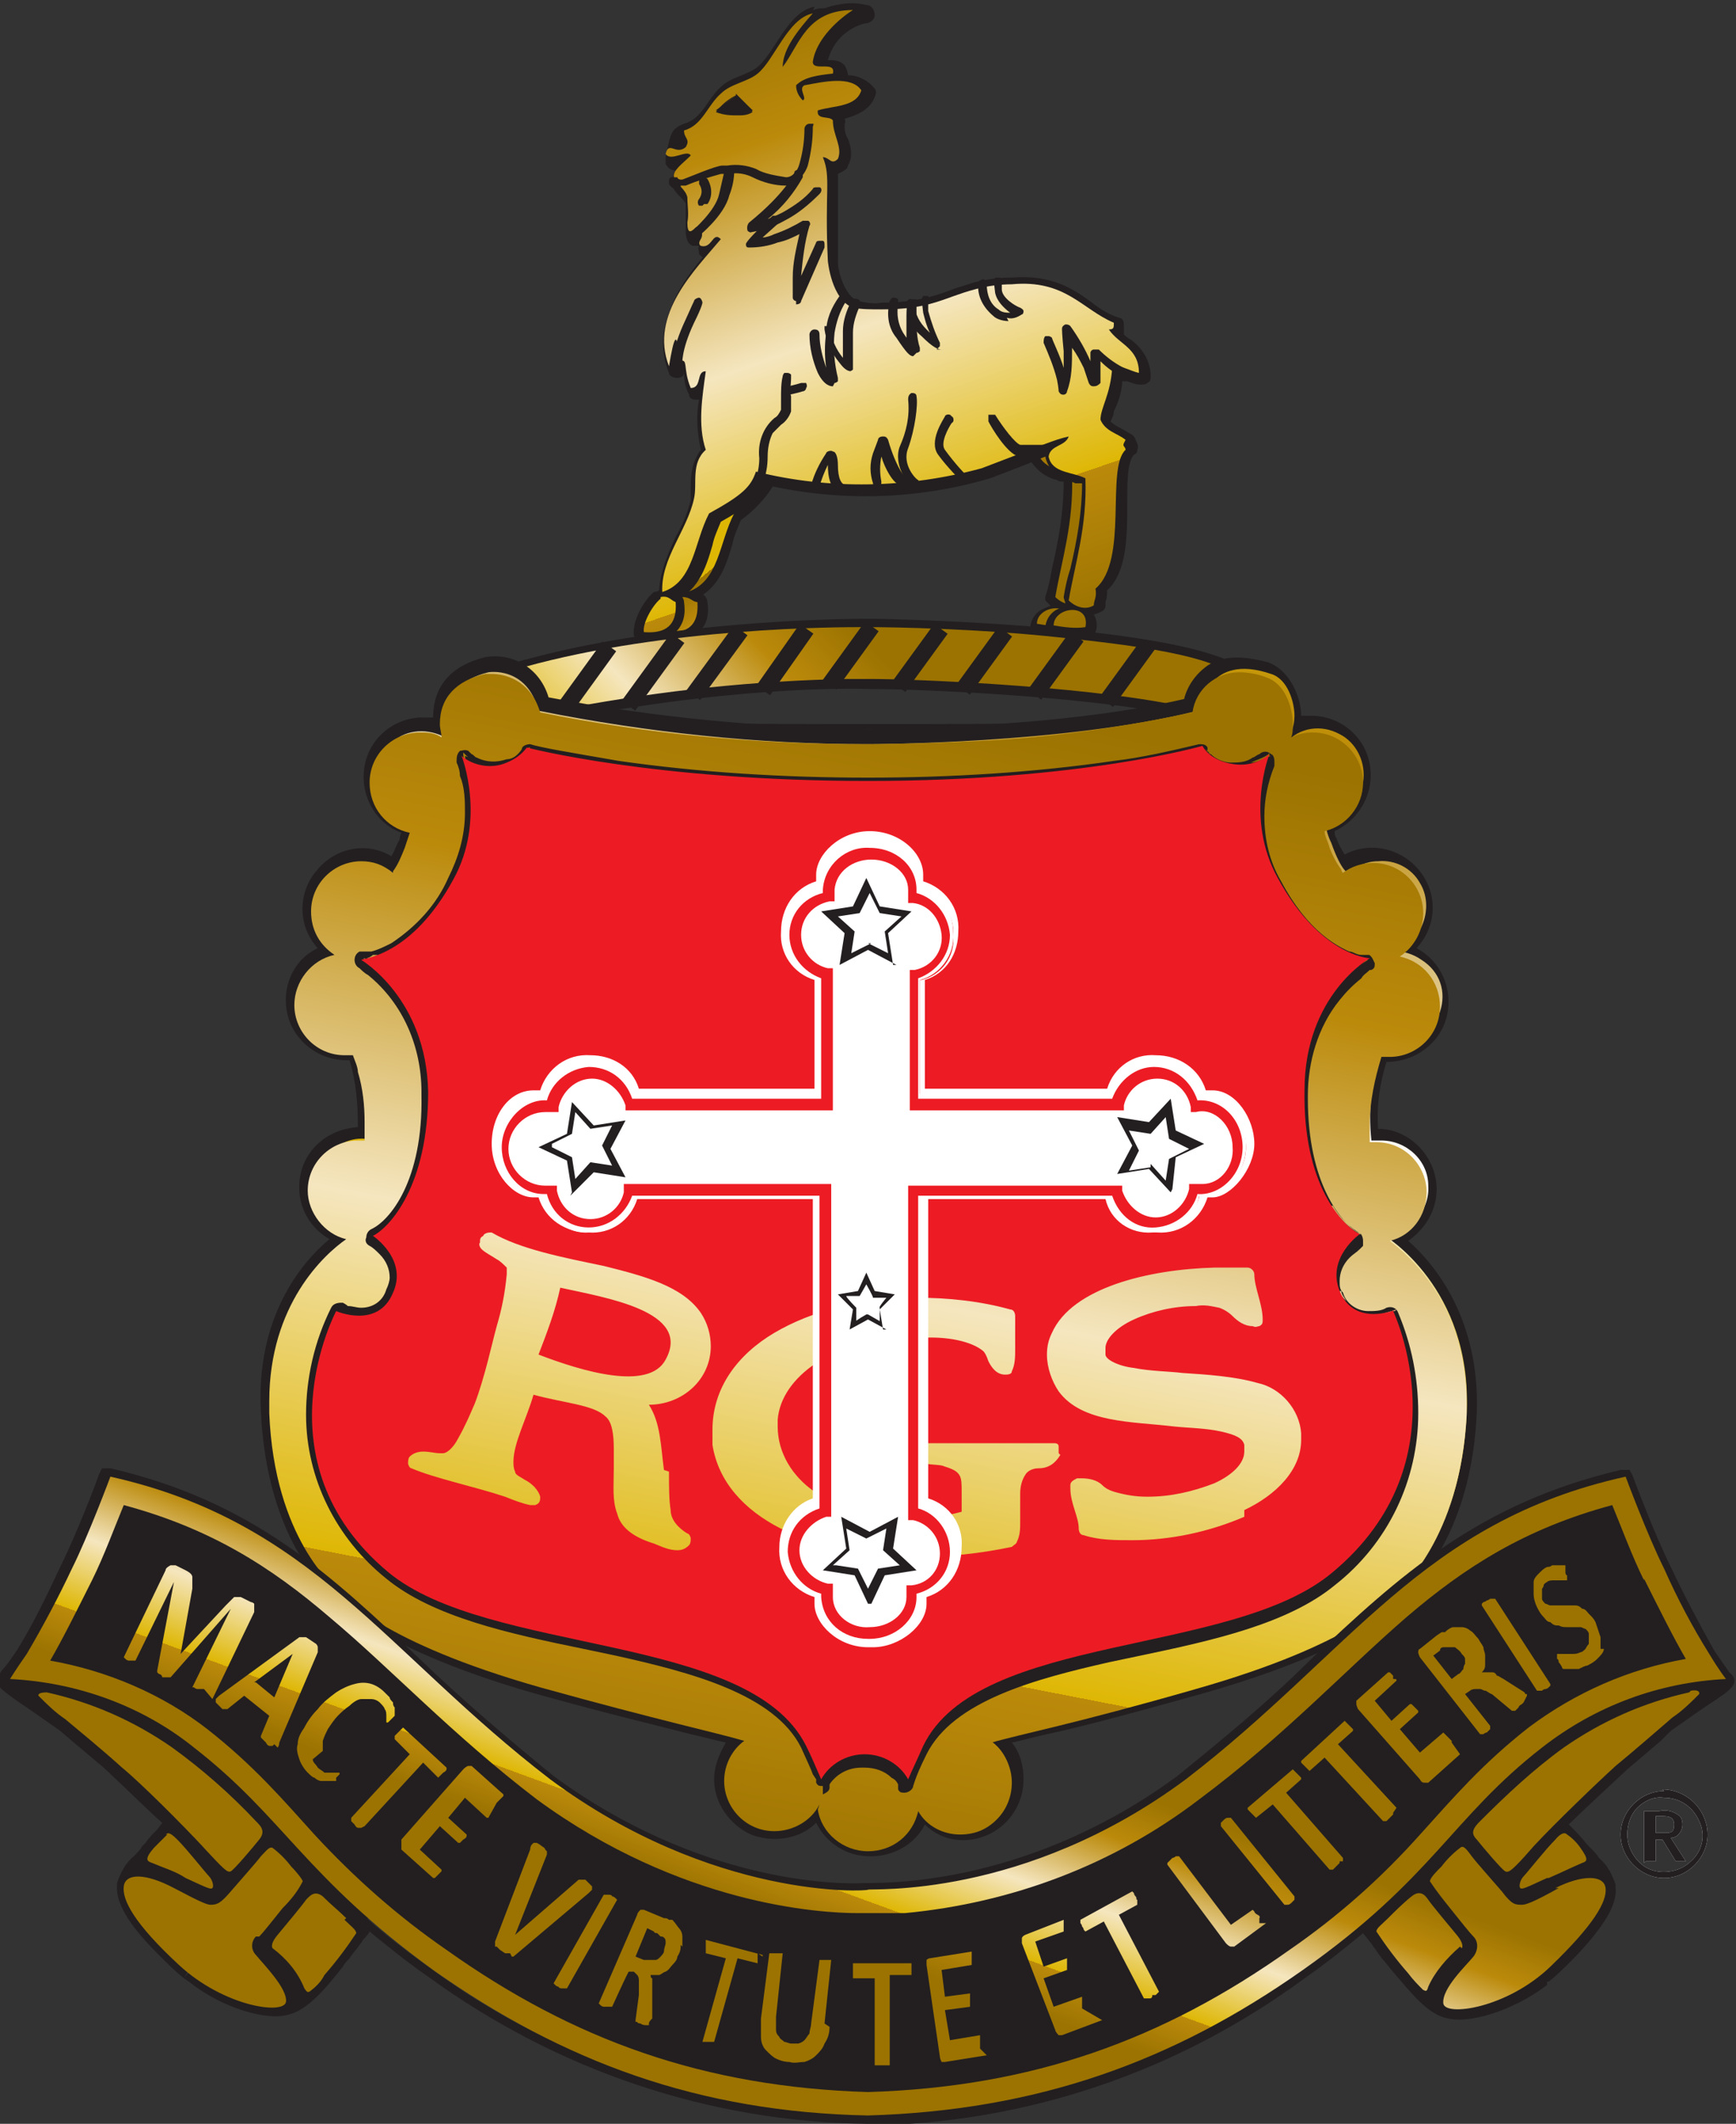 <svg viewBox="0 0 103.8 127" version="1.1" xmlns:xlink="http://www.w3.org/1999/xlink" xmlns="http://www.w3.org/2000/svg">
  <rect x="0" y="0" width="103.8" height="127" fill="#333333" stroke="none"/>
  <defs>
    <style>
      .cls-1 {
        fill: none;
      }

      .cls-2 {
        fill: url(#linear-gradient-5);
      }

      .cls-3 {
        fill: url(#linear-gradient-6);
      }

      .cls-4 {
        fill: url(#linear-gradient-4);
      }

      .cls-5 {
        fill: url(#linear-gradient-3);
      }

      .cls-6 {
        fill: url(#linear-gradient-2);
      }

      .cls-7 {
        fill: #231f20;
      }

      .cls-8 {
        fill: #deb705;
      }

      .cls-9 {
        fill: url(#linear-gradient);
      }

      .cls-10 {
        fill: #ed1c24;
      }

      .cls-11 {
        fill: #fff;
      }
    </style>
    <linearGradient gradientUnits="userSpaceOnUse" gradientTransform="translate(4114 3414.5) scale(26.1 -11)" y2="307.5" x2="-155.9" y1="307.3" x1="-155.5" id="linear-gradient">
      <stop stop-color="#9c7301" offset="0"></stop>
      <stop stop-color="#bb8a0b" offset=".2"></stop>
      <stop stop-color="#deb705" offset=".2"></stop>
      <stop stop-color="#fff" offset=".5"></stop>
      <stop stop-color="#bb8a0b" offset=".8"></stop>
      <stop stop-color="#9c7301" offset="1"></stop>
      <stop stop-color="#deb705" offset="1"></stop>
    </linearGradient>
    <linearGradient gradientUnits="userSpaceOnUse" gradientTransform="translate(4687.2 11742.8) scale(29.7 -37.3)" y2="314.8" x2="-156.4" y1="313.7" x1="-156.1" id="linear-gradient-2">
      <stop stop-color="#9c7301" offset="0"></stop>
      <stop stop-color="#bb8a0b" offset=".2"></stop>
      <stop stop-color="#deb705" offset=".2"></stop>
      <stop stop-color="#f5e6bf" offset=".5"></stop>
      <stop stop-color="#bb8a0b" offset=".8"></stop>
      <stop stop-color="#9c7301" offset="1"></stop>
    </linearGradient>
    <linearGradient gradientUnits="userSpaceOnUse" gradientTransform="translate(7435.9 2137.4) scale(46.9 -6.9)" y2="301.8" x2="-157.1" y1="301.7" x1="-157.8" id="linear-gradient-3">
      <stop stop-color="#9c7301" offset="0"></stop>
      <stop stop-color="#bb8a0b" offset=".2"></stop>
      <stop stop-color="#deb705" offset=".2"></stop>
      <stop stop-color="#f5e6bf" offset=".5"></stop>
      <stop stop-color="#bb8a0b" offset=".8"></stop>
      <stop stop-color="#9c7301" offset="1"></stop>
    </linearGradient>
    <linearGradient gradientUnits="userSpaceOnUse" gradientTransform="translate(11306.4 22225.3) scale(71.1 -70.2)" y2="316.2" x2="-158" y1="315.2" x1="-158.3" id="linear-gradient-4">
      <stop stop-color="#bb8a0b" offset="0"></stop>
      <stop stop-color="#deb705" offset=".3"></stop>
      <stop stop-color="#fff" offset=".5"></stop>
      <stop stop-color="#bb8a0b" offset=".8"></stop>
      <stop stop-color="#deb705" offset="1"></stop>
    </linearGradient>
    <linearGradient gradientUnits="userSpaceOnUse" gradientTransform="translate(11393.9 22365.4) scale(71.7 -70.6)" y2="316.2" x2="-158.1" y1="315.2" x1="-158.3" id="linear-gradient-5">
      <stop stop-color="#9c7301" offset="0"></stop>
      <stop stop-color="#bb8a0b" offset=".2"></stop>
      <stop stop-color="#deb705" offset=".2"></stop>
      <stop stop-color="#f5e6bf" offset=".5"></stop>
      <stop stop-color="#bb8a0b" offset=".8"></stop>
      <stop stop-color="#9c7301" offset="1"></stop>
    </linearGradient>
    <linearGradient gradientUnits="userSpaceOnUse" gradientTransform="translate(16336.8 12082.8) scale(102.7 -38.1)" y2="314.5" x2="-158.6" y1="314.3" x1="-158.8" id="linear-gradient-6">
      <stop stop-color="#9c7301" offset="0"></stop>
      <stop stop-color="#bb8a0b" offset=".2"></stop>
      <stop stop-color="#deb705" offset=".2"></stop>
      <stop stop-color="#f5e6bf" offset=".5"></stop>
      <stop stop-color="#bb8a0b" offset=".8"></stop>
      <stop stop-color="#9c7301" offset="1"></stop>
    </linearGradient>
  </defs>
  
  <g>
    <g id="Layer_1">
      <g id="Page-1">
        <g id="Content-Page">
          <g id="RGS_centred_GRAD_CMYK">
            <g id="Group-20">
              <path d="M62,37.3c0-1,2.2-1.4,1.9.1-.6,0-1.3,0-1.9-.1Z" class="cls-7" id="Path"></path>
              <path d="M63.6,38.1c-.3,0-.6,0-.9,0-.2,0-.4,0-.6,0h-.5v-.5c0-.5.3-1,.8-1.2.6-.3,1.2-.3,1.8,0,.4.3.6.9.4,1.4v.4c0,0-.5,0-.5,0-.2,0-.3,0-.5,0h0Z" class="cls-7" data-sanitized-data-name="Path" data-name="Path" id="Path-2"></path>
              <path d="M63.7,26.8s-.2.2.3.7c.6.5,1.2.9,1.9,1.2-.2,2.3.3,5-1.2,6.3,0,.5-.1.7-.1,1-.5.3-1.1.1-1.5-.3.4-2.3,1.1-4.4,1-7.3-.8-.4-1.4-.3-1.9-1l1.5-.6Z" class="cls-7" data-sanitized-data-name="Path" data-name="Path" id="Path-3"></path>
              <path d="M64,36.7c-.5,0-1-.2-1.3-.6l-.2-.2v-.2c.2-.6.3-1.1.4-1.7.4-1.7.7-3.4.7-5.2-.1,0-.3,0-.4-.1-.5-.1-1-.4-1.4-.9l-.4-.5,2.1-.9.6.9c0,0,.1-.2.1-.3,0,0,.1.2.2.2.5.4,1.1.8,1.8,1.1l.3.2v.4c0,.6,0,1.2-.1,1.9,0,1.7,0,3.5-1.1,4.6,0,.2,0,.4-.1.7,0,0,0,.1,0,.2v.3s-.3.1-.3.1c-.3.1-.5.2-.8.2ZM63.6,35.5c.1,0,.3.1.4,0h0c0-.2,0-.4,0-.5v-.3c0,0,.2-.2.2-.2.9-.8.9-2.3.9-4,0-.5,0-1.1,0-1.6-.2,0-.4-.2-.7-.4,0,1.9-.2,3.7-.7,5.5,0,.5-.2.9-.3,1.4h0Z" class="cls-7" id="Shape"></path>
              <path d="M45.8,28.7c-.5.8-1.1,1.5-1.9,2-.8,1.7-.9,4.1-2.8,4.7,0-1.7,1.2-3.2,1.7-5,0,0,1.7-.7,1.8-1.3,0-.3.2-.6.5-.7" class="cls-7" data-sanitized-data-name="Path" data-name="Path" id="Path-4"></path>
              <path d="M41.1,35.9c-.1,0-.2,0-.3,0-.1,0-.2-.2-.2-.4,0-1.3.5-2.4,1-3.5.3-.5.5-1.1.7-1.7,0-.2.2-.3.3-.3.5-.2,1-.5,1.4-.9,0-.5.3-.9.8-1.1l.3.8c0,0,.1-.2.2-.3.1-.2.3-.2.5-.2s.4.1.4.3c0,.2,0,.4,0,.5-.5.8-1.2,1.5-1.9,2-.2.5-.4.9-.5,1.4-.4,1.4-.9,2.9-2.5,3.4,0,0-.1,0-.2,0ZM42.9,31.7c-.1.2-.2.5-.3.7-.3.6-.6,1.3-.8,1.9.5-.7.8-1.4,1-2.2,0-.1,0-.3.1-.4h0Z" class="cls-7" data-sanitized-data-name="Shape" data-name="Shape" id="Shape-2"></path>
              <path d="M40.8,35.8c.5,0,.6.2.9.3,0,1.3-.5,1.9-1.9,1.8,0-.6.5-1.6,1-2Z" class="cls-7" data-sanitized-data-name="Path" data-name="Path" id="Path-5"></path>
              <path d="M40.2,38.4h-.4c-.2,0-.4-.2-.5-.4-.1-.9.6-2.1,1.2-2.6,0,0,.2,0,.3-.1.3,0,.7,0,1,.2,0,0,0,0,.1,0,.2,0,.4.3.4.5.1.7,0,1.3-.5,1.8-.4.4-1,.6-1.5.5ZM41,36.3c-.3.3-.5.6-.6,1,.2,0,.4,0,.5-.2.2-.2.2-.4.2-.7h0s-.1,0-.1,0Z" class="cls-7" data-sanitized-data-name="Shape" data-name="Shape" id="Shape-3"></path>
              <path d="M62,37.3c.6.1,1.3.2,1.9.1.3-1.5-1.9-1.2-1.9-.1ZM65.9,28.7c-.7-.3-1.3-.7-1.9-1.2-.5-.5-.3-.7-.3-.7l-1.5.6c.5.7,1.1.6,1.9,1,.1,2.9-.6,5-1,7.3.4.4,1,.6,1.5.3,0-.3.2-.5.1-1,1.5-1.3,1-4,1.2-6.3h0ZM44.6,29.1c0,.6-1.8,1.3-1.8,1.3-.5,1.7-1.8,3.2-1.7,5,1.9-.6,1.9-3,2.8-4.7.8-.5,1.4-1.2,1.9-2l-.7-.3c-.3.1-.4.4-.4.7h0ZM40.8,35.7c-.5.4-1.1,1.5-1,2.1,1.3.1,2-.4,1.9-1.8-.3,0-.4-.3-.9-.3h0Z" class="cls-9" data-sanitized-data-name="Shape" data-name="Shape" id="Shape-4"></path>
              <path d="M63,37.4c0-1,2.2-1.4,1.9.1-.6,0-1.3,0-1.9-.1h0Z" class="cls-7" data-sanitized-data-name="Path" data-name="Path" id="Path-6"></path>
              <path d="M64.5,38.1c-.3,0-.6,0-.9,0-.2,0-.4,0-.6,0-.3,0-.5-.3-.5-.5,0-.5.3-1,.8-1.2.6-.3,1.2-.3,1.8,0,.4.3.6.9.4,1.4,0,.2-.2.4-.5.4-.1,0-.3,0-.4,0Z" class="cls-7" data-sanitized-data-name="Path" data-name="Path" id="Path-7"></path>
              <path d="M41.3,11.8c0-.5-.2-.5,0-1,.7,0,.4.8.7,1,.3-.2,0-1,.1-1.5.3-.2.7-.3,1-.3.3,1.4-.8,2.5-1.6,3.2-.4.4-.3-1-.3-1.5Z" class="cls-8" data-sanitized-data-name="Path" data-name="Path" id="Path-8"></path>
              <path d="M42.9,16.8c-.6,1.4,5-.7,4.9-.3-.2.9.3.9.3.9,0,.4-.1.9,0,1.4" class="cls-8" data-sanitized-data-name="Path" data-name="Path" id="Path-9"></path>
              <path d="M51,18.3c.6.2,1.2.2,1.7.1,3,0,3.7-.7,5.6-1.2.7-.2,1.5-.3,2.2-.3,3.2-.2,4.2,1.5,6.1,2.3,0,.3,0,.5-.3.4.5.9,1.8,1.2,1.8,2.6-.6,0-1.3-.6-1.6-.3-.1,1.6-.6,2.4-.7,3.1.2.7,1,.8,1.5,1.2,0,.2.2.2.1.4-1.2,1.2.2,6.6-1.8,8.3,0,.5,0,.7-.1,1-.5.3-1.1.1-1.5-.3.4-2.3,1.1-4.4,1-7.3-.8-.4-2-.3-2.2-1.3,0-.7,1-.6,1.2-1.2-.9.2-1.5.6-5.2,1.9-4.4,1.3-9.1,1.4-13.5.2-.3.9-.8,1.3-2.8,2.5-.8,1.7-.9,4.1-2.8,4.7-.1-1.9,1.5-3.6,1.9-5.6.2-.9-.1-2.1.7-2.9-.5-1.4-.2-3.1,0-4.7-.5,0-.2,1.1-.9,1-.5-1.2,0-1.8-.7-1.6,0-2-.3-1.5-.6.3-1.2-3.1,1.6-5.8,3.1-7.6-.4-.5-.5.7-1.2.4,0,0-.2,0,0-.4s0-.9-.3-.7c-.3.2-.5.4-.5-.3,0-.5,0-1,0-1.5,0-.5-.7-.8-.8-1.2-.1-.4.5-.8,1-1.3-.2-.4-1.2.4-1.5-.1.2-.8.2-1.2,1-1.5,1.1-.3,1.4-1.5,2.2-2.2.6-.6,1.6-.7,2.2-1.2,1-.8,1.8-3.3,3.4-3.6-.3.9-1.9,2-1.9,3.2,1-1.2,1.5-3.9,4.5-3.2-1.4.3-2.5,1.5-2.7,2.9,0,.6,1.3,0,1.2.7-.9.1-1.7.2-2.2.7,0,.3.2.6.4.9.4-.1-.3-.6.1-.9,1-.3,2.8-.5,3.4.3-.3.9-1.6.9-2.6,1.2-.1.6.7.3.9.6,0,.9.6,1.6.3,2.3-.4.4-.4-.2-.9-.1.6,1.2.2,2,.3,6.2,0,0,.2,2.3,1.5,2.8Z" class="cls-7" data-sanitized-data-name="Path" data-name="Path" id="Path-10"></path>
              <path d="M65,36.7c-.5,0-1-.2-1.3-.6,0-.1-.1-.3-.1-.4.1-.6.2-1.1.4-1.7.4-1.7.7-3.4.7-5.1h-.4c-.7-.3-1.6-.6-1.8-1.6,0,0,0,0,0,0-.7.3-1.7.7-3.3,1.3-4.4,1.3-9,1.4-13.4.4-.4.8-1.1,1.3-2.7,2.2-.2.5-.4.9-.5,1.4-.4,1.4-.9,2.9-2.5,3.4-.2,0-.3,0-.5,0-.1,0-.2-.2-.2-.4,0-1.3.5-2.4,1-3.5.4-.7.7-1.4.9-2.2,0-.3,0-.5,0-.8,0-.8.1-1.5.6-2.2-.2-1-.3-2-.1-3h-.2c-.2,0-.4-.1-.4-.3-.2-.4-.3-.8-.3-1.3,0,.2-.2.3-.4.3-.2,0-.5-.1-.5-.3-1.1-2.7.6-5.1,2.1-6.9-.1,0-.2-.1-.3-.2,0-.2-.1-.4,0-.5-.1,0-.3,0-.4,0-.4-.2-.4-.7-.4-1,0-.5,0-1,0-1.5,0-.1-.2-.3-.3-.4-.2-.2-.4-.4-.5-.7,0-.3,0-.7.2-.9-.3,0-.5-.2-.6-.4,0-.1,0-.2,0-.4.2-.8.3-1.5,1.4-1.9.5-.2.9-.6,1.2-1.1.2-.4.5-.7.8-1,.4-.3.8-.6,1.3-.7.3-.1.6-.3.9-.5.4-.4.7-.8,1-1.3.7-1,1.4-2.2,2.6-2.4.2,0,.3,0,.4,0,.7-.3,1.6-.4,2.4-.2.3,0,.5.3.5.6,0,.3-.3.5-.6.5-1.1.3-1.9,1.1-2.2,2.2.4,0,.7,0,1,.3.1.2.2.4.2.6.6,0,1.2.3,1.6.8.1.1.1.3,0,.5-.3.8-1.1,1.1-1.8,1.3,0,0,.1.2,0,.3,0,.3,0,.6.2.9.2.5.3,1.1,0,1.6,0,0,0,.1-.1.2-.1.1-.3.2-.5.3,0,.6,0,1.2,0,1.8,0,.8,0,1.9,0,3.5,0,.5.4,2,1.2,2.3h0c.5.1,1,.2,1.4.1h0c1.4,0,2.7-.2,4-.7.5-.2.9-.3,1.5-.5.8-.2,1.5-.3,2.3-.3,2.4-.2,3.7.7,4.8,1.5.5.4,1,.7,1.6.9.2,0,.3.2.3.4,0,.2,0,.4,0,.6.1.1.2.2.4.3.7.5,1.2,1.3,1.2,2.2,0,.2,0,.3-.2.4-.1.1-.3.1-.4.1-.3,0-.5-.1-.8-.2h-.3c0,.5-.2,1.2-.5,1.8,0,.2-.1.4-.2.6.2.2.4.3.6.4.2.1.5.3.7.4,0,0,.2.2.2.3.1.2.2.4.1.6,0,.1,0,.2-.2.3-.4.4-.4,1.7-.4,2.9,0,1.9,0,4.1-1.2,5.2,0,.2,0,.4-.1.7,0,0,0,.2,0,.2,0,.2-.1.3-.3.4-.2.1-.5.2-.8.2h0ZM64.6,35.6c.1,0,.3.1.4,0,0,0,0,0,0,0,0-.1,0-.3,0-.4,0-.2,0-.4.2-.5.9-.8,1-2.8,1-4.6,0-1.4,0-2.6.5-3.4h0c-.1-.1-.2-.2-.3-.2-.5-.2-.9-.6-1.2-1.1,0,0,0-.2,0-.2,0-.3.1-.6.2-.9.2-.7.4-1.4.5-2.2,0-.1,0-.3.2-.4.4-.2.8-.3,1.2,0-.2-.2-.4-.4-.6-.5-.4-.3-.7-.6-.9-1,0-.2,0-.3,0-.5-.4-.2-.8-.5-1.2-.7-1.1-.7-2.1-1.4-4.2-1.3-.7,0-1.4.1-2.1.3-.5.1-1,.3-1.5.4-1.4.6-2.8.8-4.3.8-.7.1-1.4,0-2-.2h0c-1.5-.7-1.8-3-1.8-3.2,0-1.7,0-2.8,0-3.6,0-1.3,0-1.8-.3-2.4,0-.2,0-.4,0-.5,0-.2.3-.3.4-.3.1,0,.3,0,.4,0,0-.2,0-.3-.1-.5-.1-.3-.2-.6-.2-.9-.3,0-.6-.1-.8-.4-.1-.2-.2-.5-.1-.7h0c0,0-.1,0-.2,0-.2,0-.4,0-.5-.1-.3-.3-.6-.7-.6-1.2,0-.2,0-.4.2-.5.3-.3.6-.5,1-.6,0-.1-.2-.3-.2-.5,0,0,0,0,0,0,0-.4.2-.8.4-1.2-.2.2-.3.5-.4.8-.2.4-.4.7-.7,1.1-.1.1-.3.2-.5.2-.2,0-.4-.2-.4-.3-.2.2-.4.5-.6.7-.4.3-.8.5-1.2.6-.4.1-.7.3-1,.5-.2.3-.5.5-.7.8-.4.7-1,1.2-1.8,1.5-.3,0-.5.3-.5.5h0c.3,0,1-.3,1.3.3,0,.2,0,.4,0,.6-.2.2-.4.4-.5.5-.1.1-.2.2-.4.3,0,0,.1.2.2.2.3.2.5.5.6.9,0,.5,0,.9,0,1.4.2,0,.4,0,.5.2.2.1.3.4.3.6.1-.1.3-.2.4-.2.2,0,.5.1.6.3.2.2.2.5,0,.7l-.5.5c-1.1,1.3-2.5,2.9-2.7,4.6h.2c.5,0,.6.5.7,1.3h0c.3.2.4.5.4.9h0c.1-.2.3-.3.6-.3.2,0,.3,0,.4.1.1.1.2.3.2.4,0,.3,0,.6-.1.9-.2,1.2-.3,2.5,0,3.5,0,.2,0,.4-.1.6-.4.4-.5,1-.5,1.6,0,.3,0,.7,0,1,0,.2,0,.3-.1.5,0,0,.1-.2.2-.2,2-1.1,2.3-1.5,2.5-2.2,0-.2.3-.4.5-.4.1,0,.2,0,.4,0,4.3,1.1,8.8,1,13-.3,1.7-.6,2.8-1.1,3.5-1.4.6-.3,1.1-.5,1.7-.6.2,0,.4,0,.5.2.1.1.2.4.1.5-.1.4-.5.7-.8.8-.1,0-.2,0-.3.2,0,.2.3.3,1,.5.3,0,.6.2.9.3.2,0,.3.3.3.5,0,1.9-.2,3.9-.7,5.8-.1.5-.2.9-.3,1.4h0ZM41.6,31.7l-.3.7c-.3.6-.6,1.3-.8,1.9.5-.7.8-1.4,1-2.2,0-.2,0-.3.1-.4ZM48.6,5.5c0,.2,0,.4,0,.5h.1c.3-.1.5-.2.8-.2.4,0,.8-.2,1.2-.4-.7-.2-1.5-.2-2.2,0h0Z" class="cls-7" data-sanitized-data-name="Shape" data-name="Shape" id="Shape-5"></path>
              <path d="M39.5,35.8c.5,0,.5.2.9.3,0,1.3-.5,1.9-1.9,1.8-.1-.6.5-1.6,1-2Z" class="cls-7" data-sanitized-data-name="Path" data-name="Path" id="Path-11"></path>
              <path d="M38.8,38.4h-.4c-.2,0-.4-.2-.5-.4-.1-.9.6-2.1,1.2-2.6,0,0,.2,0,.3-.1.3,0,.7,0,1,.2,0,0,0,0,.1,0,.2,0,.4.3.4.5.1.7,0,1.3-.5,1.8-.4.4-1,.6-1.5.5h0ZM39.7,36.3c-.3.3-.5.6-.6,1,.2,0,.4,0,.5-.2.2-.2.2-.4.2-.7h0s-.1,0-.1,0Z" class="cls-7" data-sanitized-data-name="Shape" data-name="Shape" id="Shape-6"></path>
              <path d="M41.3,11.8c0-.5-.2-.5,0-1,.7,0,.4.8.7,1,.3-.2,0-1,.1-1.5.3-.2.7-.3,1-.3.3,1.4-.8,2.5-1.6,3.2-.4.4-.3-1-.3-1.5Z" class="cls-8" data-sanitized-data-name="Path" data-name="Path" id="Path-12"></path>
              <path d="M42.9,16.8c-.6,1.4,5-.7,4.9-.3-.2.9.3.9.3.9,0,.4-.1.9,0,1.4" class="cls-8" data-sanitized-data-name="Path" data-name="Path" id="Path-13"></path>
              <path d="M63,37.4c.6.1,1.3.2,1.9.1.3-1.5-1.9-1.2-1.9-.1ZM67.3,26.3c-.5-.4-1.2-.5-1.5-1.2,0-.7.6-1.5.7-3.1.3-.3,1.1.2,1.6.3,0-1.5-1.2-1.7-1.8-2.6.3,0,.3-.1.3-.4-1.9-.8-2.9-2.6-6.1-2.3-.7,0-1.5.1-2.2.3-1.9.5-2.6,1.2-5.6,1.2-.6,0-1.2,0-1.7-.1-1.3-.5-1.5-2.8-1.5-2.8-.2-4.2.2-5-.3-6.2.4,0,.5.5.9.1.3-.7-.3-1.4-.3-2.3-.2-.3-1,0-.9-.6,1-.3,2.3-.2,2.6-1.2-.6-.9-2.3-.5-3.4-.3-.4.2.2.8-.1.9-.2-.2-.4-.5-.4-.9.5-.5,1.3-.6,2.2-.7.2-.8-1.2-.1-1.2-.7.2-1.4,1.6-2.6,2.4-3.1-2.8,0-3.2,2.1-4.2,3.4,0-1.1,1-2.3,1.8-3.2-1.5.3-2.3,2.8-3.3,3.6-.6.5-1.6.6-2.2,1.2-.8.7-1.1,1.9-2.2,2.2,0,.5.4.5.1,1-.6.5-1-.4-1.2.4.3.5,1.3-.3,1.5.1-.5.5-1.1.9-1,1.3.1.4.7.7.8,1.2,0,.5.1,1,0,1.5,0,.7.2.6.5.3.3-.2.5.4.3.7s0,.4,0,.4c.7.2.7-.9,1.2-.4-1.5,1.8-4.3,4.5-3.1,7.6.3-1.8.5-2.3.6-.3.6-.2.2.4.7,1.6.7,0,.3-1,.9-1-.2,1.5-.5,3.2,0,4.7-.9.8-.5,2-.7,2.9-.4,1.9-2,3.6-1.9,5.6,1.9-.6,1.9-3,2.8-4.7,2-1.1,2.5-1.6,2.8-2.5,4.4,1.1,9.1,1,13.5-.2,3.7-1.4,4.3-1.7,5.2-1.9-.2.6-1.1.5-1.2,1.2.2,1,1.4.9,2.2,1.3.1,2.9-.6,5-1,7.3.4.4,1,.6,1.5.3,0-.3.2-.5.1-1,2-1.7.6-7.2,1.8-8.3,0-.2-.2-.2-.1-.4ZM39.5,35.8c-.5.4-1.1,1.5-1,2,1.3.1,2-.4,1.9-1.8-.3-.1-.4-.4-.9-.3h0Z" class="cls-6" data-sanitized-data-name="Shape" data-name="Shape" id="Shape-7"></path>
              <path d="M40.7,11.4c-.3,0-.6-.2-.7-.4,0,0,0-.1,0-.2,0,0,0-.1.1-.2.1,0,.3,0,.4,0,0,.1.2.2.4.1.3-.1,1.9-.8,2.3-.8.1,0,.2,0,.3,0,.6-.1,1.2,0,1.7.2.5.3,1.2.4,1.8.5.4,0,.7-.4.8-.8.2-.7.3-1.4.3-2.1,0-.1.1-.3.3-.3h0c0,0,.1,0,.2,0s0,.1,0,.2c0,.8-.1,1.5-.3,2.3-.2.6-.7,1.1-1.3,1.2-.7,0-1.4-.2-2-.5-.4-.2-.9-.3-1.4-.2-.1,0-.3,0-.5,0-.7.2-1.4.4-2.1.7,0,0-.2,0-.3,0Z" class="cls-7" data-sanitized-data-name="Path" data-name="Path" id="Path-14"></path>
              <path d="M42,12.3c0,0-.1,0-.2,0-.1-.1-.1-.3,0-.4.2-.3.2-.6,0-.9,0,0,0-.1,0-.2,0,0,0-.1.1-.2.1,0,.3,0,.4.1.3.5.3,1.1,0,1.5,0,0-.1,0-.2,0Z" class="cls-7" data-sanitized-data-name="Path" data-name="Path" id="Path-15"></path>
              <path d="M41.7,14.3c-.1,0-.2,0-.3-.2,0-.1,0-.2,0-.3,0,0,1.4-1.2,1.6-2.2.1-.4.2-.9.3-1.3,0-.1.1-.3.3-.3.1,0,.3.1.3.2,0,.5-.1,1-.3,1.5-.3,1.2-1.8,2.4-1.8,2.4,0,0,0,0-.2,0h0Z" class="cls-7" data-sanitized-data-name="Path" data-name="Path" id="Path-16"></path>
              <path d="M45,13.9c-.1,0-.2,0-.3-.1,0,0-.1-.3.1-.5,2.1-1.7,2.7-2.9,2.7-3,0-.1.2-.2.4-.1,0,0,.1,0,.1.2,0,0,0,.1,0,.2-.5.9-1.2,1.8-2.1,2.5.3-.1.7-.3.9-.4.7-.4,1.3-.8,1.8-1.4,0,0,0-.1.2-.1,0,0,.1,0,.2,0,.1,0,.2.2,0,.4-.6.6-1.3,1.2-2.1,1.6-.7.4-1.4.6-2.1.7h0Z" class="cls-7" data-sanitized-data-name="Path" data-name="Path" id="Path-17"></path>
              <path d="M47.6,18h0c-.1,0-.2-.1-.2-.2v-1.2c0-.9.2-1.7.4-2.6-.4.2-.8.4-1.3.5-.5.2-1.1.3-1.7.3-.1,0-.2,0-.2-.2q0-.2,1.6-1.7c0,0,.1,0,.2,0s.1,0,.2,0c0,0,0,.1,0,.2s0,.1,0,.2l-1,.9c.2,0,.5-.1.7-.2.6-.2,1.2-.5,1.7-.8,0,0,.2,0,.3,0,.1,0,.2.2.1.3-.3,1-.4,2-.5,3l.9-2c0,0,0-.1.2-.1,0,0,.1,0,.2,0,0,0,.1,0,.1.2,0,0,0,.1,0,.2l-1.4,3.2c0,.1-.1.2-.3.2Z" class="cls-7" data-sanitized-data-name="Path" data-name="Path" id="Path-18"></path>
              <path d="M49.8,23.1c-.1,0-.5,0-.9-.8-.3-.7-.5-1.5-.5-2.3,0-.1.1-.3.3-.3s.3.1.3.3c0,.7.2,1.4.4,2-.1-.7-.1-1.4,0-2.1,0-.8.3-1.5.8-2.2h0c0-.1.2-.2.2-.2,0,0,.2,0,.2.2s0,.2,0,.3h0c-.4.6-.6,1.3-.7,1.9-.1.9,0,1.9.2,2.7,0,0,0,.2,0,.2,0,0-.1.1-.2.1h0Z" class="cls-7" data-sanitized-data-name="Path" data-name="Path" id="Path-19"></path>
              <path d="M50.9,22.2c-.2,0-.4-.1-.7-.5-.5-.6-.8-1.3-.9-2,0,0,0-.1,0-.2,0,0,.1,0,.2,0,0,0,.1,0,.2,0,0,0,0,.1,0,.2,0,.6.3,1.2.7,1.7,0-.5,0-1,0-1.6,0-.6.2-1.2.5-1.8,0-.1.2-.2.4-.1.1,0,.2.2.1.4-.2.5-.4,1-.4,1.6,0,.7,0,1.3,0,2,0,0,0,.1,0,.2,0,0-.1.1-.2.1h0Z" class="cls-7" data-sanitized-data-name="Path" data-name="Path" id="Path-20"></path>
              <path d="M54.6,21.3h0c-.2,0-.4-.2-1-1.1-.5-.6-.6-1.4-.4-2.2,0,0,.1-.2.2-.2.1,0,.2,0,.3.1,0,0,0,.2,0,.3-.1.6,0,1.2.3,1.7l.2.3c0-.4,0-.9,0-1.3,0-.8.1-.9.3-1,.1,0,.2,0,.3,0,0,0,0,.2,0,.3,0,.2,0,.4,0,.6,0,.7,0,1.4.2,2,0,0,0,.2,0,.2,0,0-.1.1-.2.1h0Z" class="cls-7" data-sanitized-data-name="Path" data-name="Path" id="Path-21"></path>
              <path d="M63.6,23.6h0c-.1,0-.2,0-.3-.2,0,0,0-.2-.1-.7-.2-.8-.5-1.5-.8-2.2,0-.1,0-.3.1-.4,0,0,.1,0,.2,0,0,0,.1,0,.2.1,0,.1.5,1.1.7,1.8,0-.3,0-.7,0-1-.1-1-.1-1.3-.1-1.3,0-.1,0-.2.2-.3.1,0,.2,0,.3.1.5.7.9,1.4,1.2,2.1v-.5c0-.1.1-.2.2-.2,0,0,.2,0,.3,0,.4.4.9.8,1.5,1.1,0,0,.2.1.2.2,0,0,0,.2,0,.3,0,0-.2,0-.3,0-.5-.2-.9-.5-1.3-.9v1.3c-.1.1-.2.2-.4.2-.1,0-.2,0-.3-.2l-.3-.9s0,0,0,0c-.2-.4-.4-.8-.7-1.2h0c0,1,0,1.8-.3,2.6,0,.1-.1.2-.2.2Z" class="cls-7" data-sanitized-data-name="Path" data-name="Path" id="Path-22"></path>
              <path d="M45.3,29.1h0c-.1,0-.2-.2-.2-.3.2-.4.3-.9.3-1.4-.1-.9.2-1.8.9-2.4.2-.1.3-.3.4-.5,0-.2,0-.5,0-.7,0-.4,0-.9.1-1.3,0,0,0-.1.1-.2,0,0,.1,0,.2,0,0,0,.1,0,.2.1,0,0,0,.1,0,.2,0,.4-.1.8,0,1.1,0,.3,0,.6,0,.9-.1.3-.3.6-.6.8-.2.2-.3.3-.5.5-.2.4-.3.9-.3,1.4,0,.6-.1,1.1-.3,1.6,0,0-.1.1-.2.1h0Z" class="cls-7" data-sanitized-data-name="Path" data-name="Path" id="Path-23"></path>
              <path d="M47.2,23.6v-.5c-.1,0,.4-.1.7-.2,0,0,.2,0,.3,0,0,0,.1.2,0,.3,0,.1-.1.2-.2.2-.3.1-.8.2-.8.2Z" class="cls-7" data-sanitized-data-name="Path" data-name="Path" id="Path-24"></path>
              <path d="M44,5.7c-.4.3-.8.6-1.2.9,1.7.5,2.2,0,2.2,0l-1-1Z" class="cls-7" data-sanitized-data-name="Path" data-name="Path" id="Path-25"></path>
              <path d="M44.2,6.9c-.5,0-.9,0-1.4-.2,0,0,0,0,0,0,0,0,0,0,0,0,.4-.4.8-.7,1.2-1,0,0,0,0,0,0l1,1s0,0,0,0c0,0,0,0,0,0-.3.2-.6.2-.9.2h0ZM43,6.6c1.3.3,1.9.1,2,0l-1-.9c-.4.2-.8.5-1.1.9Z" class="cls-7" data-sanitized-data-name="Shape" data-name="Shape" id="Shape-8"></path>
              <path d="M56.3,20.9c-.2,0-.5-.1-1.2-.8-.6-.5-.9-1.2-.9-2,0-.1.2-.3.3-.2.1,0,.3.2.2.3,0,.6.3,1.1.7,1.5,0,0,.2.2.2.2-.2-.4-.3-.8-.4-1.2-.1-.8-.1-.9,0-1,0,0,.2,0,.3,0,0,0,.1.2,0,.3,0,0,0,.2,0,.6.2.7.4,1.3.7,1.9,0,0,0,.2,0,.2,0,0-.1.1-.2.2h0Z" class="cls-7" data-sanitized-data-name="Path" data-name="Path" id="Path-26"></path>
              <path d="M54.5,29.2h0s-.1,0-.7-.2c-.4-.1-.9-1-1.1-1.7h0c-.1.5-.1,1,0,1.5,0,.1,0,.3-.2.3-.1,0-.3,0-.3-.2-.2-.6-.2-1.2,0-1.8l.3-.8c0-.1.1-.2.3-.2h0c.1,0,.2,0,.3.2.2.7.5,1.5.9,2.1-.3-.5-.4-1.2-.2-1.7.4-.9.6-1.8.5-2.8,0-.1,0-.3.2-.4.1,0,.3,0,.3.2.1.5-.1,2-.5,3.1-.4,1,.5,1.9.6,1.9,0,0,.1.2,0,.3,0,0-.1.1-.2.1h0Z" class="cls-7" data-sanitized-data-name="Path" data-name="Path" id="Path-27"></path>
              <path d="M50.5,29.5c-.9,0-1-1.1-1-1.7-.2.4-.4.9-.5,1.3,0,0,0,.2-.2.2s-.2,0-.3,0c0,0-.1-.2,0-.3.2-.7.5-1.3.9-1.9,0-.1.3-.2.4-.1.2,0,.3.4.3.8,0,.8.2,1.2.5,1.2h0c.1,0,.3.1.3.3,0,.1-.1.3-.3.3h0Z" class="cls-7" data-sanitized-data-name="Path" data-name="Path" id="Path-28"></path>
              <path d="M57.7,28.8c0,0-.1,0-.2,0,0,0-.9-.9-1.4-1.6-.6-.8.3-2.1.4-2.3,0-.1.3-.2.4,0,.1,0,.2.3,0,.4-.2.3-.7,1.2-.4,1.6.5.7,1.3,1.6,1.4,1.6,0,0,0,.1,0,.2s0,.1,0,.2c0,0-.1,0-.2,0h0Z" class="cls-7" data-sanitized-data-name="Path" data-name="Path" id="Path-29"></path>
              <path d="M61.6,27.3c-.2,0-.4,0-.7,0-.7-.2-1.6-1.7-1.8-2.1,0-.1,0-.3,0-.4.1,0,.3,0,.4,0,.5.8,1.2,1.7,1.5,1.8.4,0,.8,0,1.2,0,0,0,.1,0,.2,0,0,0,.1,0,.1.2,0,.1,0,.3-.2.3-.3,0-.5,0-.8,0h0Z" class="cls-7" data-sanitized-data-name="Path" data-name="Path" id="Path-30"></path>
              <path d="M60.3,19.2c-.3,0-.7-.1-.9-.3-.6-.5-1-1.2-.9-2,0-.1.2-.2.3-.2.1,0,.2.2.2.3,0,.6.2,1.2.7,1.5.2.2.5.2.7.2-.4-.3-.8-.7-.9-1.2-.1-.8-.1-.9.1-.9.2,0,.3,0,.3.2,0,0,0,0,0,0,0,0,0,.2,0,.5,0,.5.8,1,1.1,1.1,0,0,.2.1.2.2,0,0,0,.2-.1.2-.3.2-.6.3-.9.2Z" class="cls-7" data-sanitized-data-name="Path" data-name="Path" id="Path-31"></path>
              <path d="M40.5,22.1c-.1,0-.2,0-.3-.2,0,0-.1-.9.8-2.8.4-.9.5-1.1.5-1.1,0-.1.2-.2.3-.2.1,0,.2.2.2.3,0,0,0,.2-.5,1.2-.8,1.7-.7,2.5-.7,2.5,0,.1,0,.3-.2.3h0Z" class="cls-7" data-sanitized-data-name="Path" data-name="Path" id="Path-32"></path>
              <path d="M75.9,43.4c-.7,0-1.3.3-1.7.7.3-.4.5-.9.5-1.4,0-.7-.3-1.4-.8-1.9-2.4-2.3-18.2-3-21.9-3,0,0-11.2,0-20.4,2.4-1.5.3-2.3,1.2-2.3,2.5,0,.5.2,1,.5,1.4M52,44.2c-8.7,0-15.8,0-18.7-.7,0,0,0-1.2,0-1.3,11.3-2.2,18.7-1.8,18.7-1.8,2.8,0,12.6.4,18.3,1.6,0,.2,0,1.4,0,1.6-2.9.7-9.5.7-18.1.7h0Z" class="cls-7" data-sanitized-data-name="Shape" data-name="Shape" id="Shape-9"></path>
              <path d="M52.4,45h-.4c-8.5,0-15.8,0-18.9-.7h-.6c0-.1,0-.7,0-.7v-2c-.1,0,.7-.1.7-.1,11.3-2.2,18.5-1.8,18.8-1.8h0c2.7,0,12.6.4,18.4,1.6l.8.2-.2.8c0,.2,0,.8,0,1s0,.3,0,.4v.6s-.6.1-.6.1c-3.1.7-9.3.7-18,.7ZM34.3,42.8c3.3.5,10.4.5,17.8.5h.4c7.7,0,13.9,0,17-.5v-.2c-5.5-1-14.5-1.4-17.5-1.4-.1,0-7.1-.3-17.7,1.7h0ZM74.8,44.6l-1.2-1c.2-.3.3-.6.3-1,0-.5-.2-1-.5-1.3-1.9-1.8-15.8-2.7-21.3-2.7s-11.2,0-20.2,2.3c-1.5.3-1.6,1.1-1.6,1.7,0,.4.1.7.3,1l-1.3.9c-.4-.6-.6-1.2-.6-1.9,0-1.7,1-2.8,2.9-3.2,9.2-2.5,20.5-2.4,20.6-2.4s19.3.3,22.4,3.2c.7.6,1,1.5,1,2.4.2,0,.3,0,.5,0v1.6c-.5,0-.9.1-1.2.5h0Z" class="cls-7" data-sanitized-data-name="Shape" data-name="Shape" id="Shape-10"></path>
              <path d="M6.6,89.1c3.5.6,6.9,2,9.8,4.1" class="cls-11" data-sanitized-data-name="Path" data-name="Path" id="Path-33"></path>
              <path d="M74.8,43.3c0-.2,0-.5,0-.7,0-.8-.3-1.5-.9-2.1-1.4-1.3-5.9-1.9-10.7-2.4-4.7-.5-9.6-.6-11.4-.6h-.2c-1.4,0-11.7,0-20.3,2.4-1.5.3-2.5,1.3-2.5,2.7,0,.6.2,1.2.5,1.6l.2-.2,11.4-.2c3.6.4,7.2.5,10.9.5,4.6,0,9.1-.3,13.7-.9h8.5c0,0-.2.2-.3.4l.4.4c.4-.4,1-.7,1.6-.7v-.5c-.4,0-.8,0-1.1.2h0ZM47.2,43.8c-4.4-.2-8.7-.7-13-1.5,5.4-1,10.9-1.6,16.5-1.7h1.3c2.7,0,12.3.4,18,1.5,0,0,0,0,0,0-3.3.7-6.6,1.2-9.9,1.4l-12.8.2Z" class="cls-5" data-sanitized-data-name="Shape" data-name="Shape" id="Shape-11"></path>
              <path d="M6.6,89.1c3.5.6,6.9,2,9.8,4.1" class="cls-11" data-sanitized-data-name="Path" data-name="Path" id="Path-34"></path>
              <path d="M71.6,42.5c-7.9,2-19.7,2-19.7,2-6.6,0-13.2-.7-19.7-2-.7-2.7-3-2.3-3-2.3-1.6.4-2.5,1.3-2.5,2.7,0,.6.2,1.2.5,1.6-.9-.8-2.2-1-3.2-.5-1.1.6-1.6,1.8-1.4,3,.2,1.2,1.2,2.1,2.4,2.2,0,.4-.2.9-.4,1.3-.7,1.6-1,1.8-1,1.8h0c-.9-.8-2.3-.9-3.3-.3s-1.6,1.9-1.2,3.1c.3,1.2,1.4,2,2.7,2,.3,0,.7,0,1-.2l-.2.8c-.5-.4-1.1-.6-1.7-.6-1,0-2,.5-2.5,1.3s-.5,2,0,2.8,1.5,1.4,2.5,1.3c.3,0,.5,0,.8-.1h0c.7,1.9.9,3.9.7,5.8h0c-1-.3-2.1,0-2.8.9-.7.8-.9,1.9-.4,2.9.4,1,1.3,1.6,2.4,1.7h0c0,.1-5.2,3.2-4.9,10.6.4,7.4,3.9,10.2,4.1,10.5s2.4,2.9,11.9,5.6c8,2.3,11.1,2.8,12.7,3.4-1.2.6-1.8,2-1.4,3.3s1.7,2.1,3.1,1.9c1.4-.2,2.4-1.4,2.4-2.7h0c0,0,.3.1.3.1,0,.3-.1.6-.2.9,0,1,.5,2,1.3,2.5.9.5,2,.5,2.8,0,.9-.5,1.4-1.5,1.3-2.5,0-.3,0-.7-.2-1h.1c0,0,0,0,0,0,0,1.4,1,2.5,2.3,2.8,1.4.2,2.7-.6,3.1-1.9.4-1.3-.2-2.7-1.4-3.3,1.7-.6,4.7-1.1,12.8-3.4,9.5-2.7,11.6-5.3,11.9-5.6s3.8-3.1,4.1-10.5-4.9-10.5-4.9-10.5h0c1.5-.2,2.7-1.5,2.6-3,0-1.5-1.3-2.7-2.8-2.7-.2,0-.4,0-.6,0-.2-1.9,0-3.9.7-5.8h0c.2,0,.5,0,.7,0,1.2,0,2.3-.8,2.7-1.9.4-1.2,0-2.4-1.1-3.1-1-.7-2.3-.7-3.3,0l-.2-.7c.3.1.6.2.9.2,1,0,2-.5,2.5-1.3.5-.9.5-2,0-2.8-.5-.9-1.5-1.4-2.5-1.3-.7,0-1.3.3-1.8.7h0s-.4-.1-1-1.8c-.2-.4-.3-.8-.4-1.3,1.2-.2,2.1-1.1,2.3-2.3s-.4-2.4-1.4-2.9c-1.1-.6-2.4-.4-3.2.5.3-.5.5-1,.5-1.6,0-.8-.4-2.2-1.4-2.5-3.8-1.3-4.2,2-4.2,2Z" class="cls-7" data-sanitized-data-name="Path" data-name="Path" id="Path-35"></path>
              <path d="M52,111c-1.4,0-2.6-.8-3.2-2-1,1-2.6,1.2-3.9.7-1.3-.6-2.2-1.9-2.2-3.3,0-.8.3-1.5.7-2.2-.5-.1-1.2-.3-2.1-.5-1.9-.5-4.9-1.2-9.2-2.4-6-1.7-10.3-3.8-12.2-5.8h0c-1.5-1.4-4-4.7-4.3-11.1-.3-5.6,2.4-8.9,4.1-10.3-1.4-.8-2.1-2.4-1.7-4s1.8-2.6,3.4-2.7c0-1.4-.1-2.7-.5-4h-.2c-1.6,0-3.1-1.1-3.5-2.7-.4-1.6.3-3.3,1.8-4-1.2-1.3-1.2-3.3-.1-4.6,1.1-1.4,3-1.8,4.5-.9.2-.3.3-.7.5-1,0-.1,0-.2.1-.4-1.6-.6-2.5-2.3-2.2-4s1.8-2.9,3.5-2.9c.2,0,.4,0,.6,0h0c0-1.9,1.1-3.1,3.1-3.6,1.7-.3,3.3.7,3.8,2.4,6.3,1.2,12.7,1.8,19,1.9.1,0,11.3,0,19-1.8.2-.8.7-1.5,1.4-2,.9-.6,2.1-.6,3.6-.2,1.4.5,2,2.2,2,3.2h0c.2,0,.4,0,.6,0,1.7,0,3.2,1.2,3.5,2.9.3,1.7-.6,3.3-2.1,4,0,.1,0,.3.1.4.1.3.3.7.5,1,1.5-.8,3.4-.4,4.5,1,1.1,1.4,1,3.3-.2,4.6,1.5.8,2.2,2.5,1.8,4.1-.4,1.6-1.9,2.7-3.6,2.7-.4,1.3-.6,2.6-.5,4,1.9,0,3.5,1.7,3.5,3.6,0,1.3-.7,2.4-1.7,3.1,1.6,1.4,4.3,4.7,4.1,10.3-.3,6.4-2.9,9.6-4.3,11h0c-1.9,2.1-6.2,4.1-12.2,5.8-4.3,1.2-7.3,2-9.2,2.4-.9.2-1.6.4-2.1.5.5.6.7,1.4.7,2.2,0,1.4-.8,2.7-2.1,3.3-1.3.6-2.8.4-3.8-.6-.6,1.2-1.9,1.9-3.2,1.9ZM48.2,104.8l2.2,1.4-.2.6c0,.2-.1.4-.1.6,0,.8.4,1.5,1.2,1.8s1.6.2,2.2-.4.8-1.4.5-2.1l-.2-.6,1.9-1.2v1.6c0,1,.7,1.8,1.7,1.9,1,.1,1.9-.4,2.2-1.4s-.1-1.9-1-2.3l-1.6-.8,1.7-.7c1.2-.4,2.4-.8,3.7-1,1.9-.5,4.9-1.2,9.2-2.4,8-2.3,10.7-4.5,11.4-5.3h0c0,0,0-.2,0-.2,1-1,3.5-3.8,3.8-9.9.3-6.8-4.3-9.7-4.5-9.7l-.3-.2-.3-1.4h.9c1-.1,1.8-1,1.8-2,0-1.1-.9-2-2-2-.1,0-.3,0-.4,0l-.9.2v-.9c-.3-2-.1-4,.5-6l-.2-1,1.2.3c.2,0,.3,0,.5,0,.7,0,1.4-.3,1.8-.9s.4-1.4,0-2-1.1-1-1.8-.9c-.4,0-.8.2-1.2.4l-1,.8-.7-3.4,1.3.5c.2,0,.4.1.6.1.9,0,1.7-.6,1.9-1.4s0-1.8-.8-2.2c-.7-.5-1.7-.4-2.4.2l-1,.9-.3-1.1c-.5-.6-.8-1.2-1.1-1.9-.2-.5-.3-.9-.4-1.4l-.2-.8h.9c1-.3,1.7-1.2,1.7-2.2,0-1-.9-1.8-1.9-1.8-.5,0-1,.2-1.4.6l-1.2-1.1c.2-.3.4-.7.4-1.1,0-.6-.3-1.5-.9-1.7-.9-.3-1.7-.3-2.2,0-.4.3-.7.8-.8,1.4v.5c0,0-.6.1-.6.1-7.9,2-19.4,2-19.9,2-6.7,0-13.3-.7-19.9-2h-.5c0-.1-.1-.6-.1-.6-.5-1.9-1.9-1.7-2.1-1.7-1.6.4-1.8,1.3-1.8,1.9,0,.4.1.8.4,1.1l-1.2,1.1c-.4-.4-.9-.6-1.4-.6-1,0-1.9.8-2,1.8s.7,1.9,1.7,2.1h.9c0,.1-.2,1-.2,1,0,.5-.2,1-.4,1.4-.2.7-.6,1.3-1,1.9l-.3,1.2-1.1-1c-.4-.3-.8-.5-1.3-.5-.7,0-1.4.3-1.8.9-.4.6-.4,1.4,0,2s1.1,1,1.8.9c.2,0,.5,0,.7-.1l1.4-.5-.7,3.5-1-.8c-.3-.3-.8-.4-1.2-.4-.7,0-1.4.3-1.8.9-.4.6-.4,1.4,0,2,.4.6,1.1,1,1.8.9.2,0,.4,0,.5,0l1.3-.4-.2,1.1c.7,1.9.9,3.9.6,6v.9c-.1,0-1-.2-1-.2-.2,0-.3,0-.5,0-1.1,0-2,.8-2,1.9,0,1.1.8,2,1.9,2h.9c0,0-.3,1.4-.3,1.4l-.3.2c-.2.1-4.8,2.9-4.5,9.7.3,6,2.8,8.9,3.8,9.9,0,0,0,0,.1,0h0c.8.9,3.5,3.1,11.4,5.4,4.3,1.2,7.2,2,9.2,2.4,1.2.3,2.4.6,3.6,1l1.8.7-1.7.8c-.7.3-1.1,1-1.1,1.8,0,1,.9,1.9,1.9,1.9,1,0,1.9-.8,2-1.8h0s0-1.6,0-1.6Z" class="cls-7" data-sanitized-data-name="Shape" data-name="Shape" id="Shape-12"></path>
              <path d="M6.6,89.1c3.5.6,6.9,2,9.8,4.1" class="cls-11" data-sanitized-data-name="Path" data-name="Path" id="Path-36"></path>
              <path d="M71.6,42.5c-7.9,2-19.7,2-19.7,2-6.6,0-13.2-.7-19.7-2-.7-2.7-3-2.3-3-2.3-1.6.4-2.5,1.3-2.5,2.7,0,.6.2,1.2.5,1.6-.9-.8-2.2-1-3.2-.5-1.1.6-1.6,1.8-1.4,3,.2,1.2,1.2,2.1,2.4,2.2,0,.4-.2.9-.4,1.3-.7,1.6-1,1.8-1,1.8h0c-.9-.8-2.3-.9-3.3-.3s-1.6,1.9-1.2,3.1c.3,1.2,1.4,2,2.7,2,.3,0,.7,0,1-.2l-.2.8c-.5-.4-1.1-.6-1.7-.6-1,0-2,.5-2.5,1.3s-.5,2,0,2.8,1.5,1.4,2.5,1.3c.3,0,.5,0,.8-.1h0c.7,1.9.9,3.9.7,5.8h0c-1-.3-2.1,0-2.8.9-.7.8-.9,1.9-.4,2.9.4,1,1.3,1.6,2.4,1.7h0c0,.1-5.2,3.2-4.9,10.6.4,7.4,3.9,10.2,4.1,10.5s2.4,2.9,11.9,5.6c8,2.3,11.1,2.8,12.7,3.4-1.2.6-1.8,2-1.4,3.3s1.7,2.1,3.1,1.9c1.4-.2,2.4-1.4,2.4-2.7h0c0,0,.3.1.3.1,0,.3-.1.6-.2.9,0,1,.5,2,1.3,2.5.9.5,2,.5,2.8,0,.9-.5,1.4-1.5,1.3-2.5,0-.3,0-.7-.2-1h.1c0,0,0,0,0,0,0,1.4,1,2.5,2.3,2.8,1.4.2,2.7-.6,3.1-1.9.4-1.3-.2-2.7-1.4-3.3,1.7-.6,4.7-1.1,12.8-3.4,9.5-2.7,11.6-5.3,11.9-5.6s3.8-3.1,4.1-10.5-4.9-10.5-4.9-10.5h0c1.5-.2,2.7-1.5,2.6-3,0-1.5-1.3-2.7-2.8-2.7-.2,0-.4,0-.6,0-.2-1.9,0-3.9.7-5.8h0c.2,0,.5,0,.7,0,1.2,0,2.3-.8,2.7-1.9.4-1.2,0-2.4-1.1-3.1-1-.7-2.3-.7-3.3,0l-.2-.7c.3.1.6.2.9.2,1,0,2-.5,2.5-1.3.5-.9.5-2,0-2.8-.5-.9-1.5-1.4-2.5-1.3-.7,0-1.3.3-1.8.7h0s-.4-.1-1-1.8c-.2-.4-.3-.8-.4-1.3,1.2-.2,2.1-1.1,2.3-2.3s-.4-2.4-1.4-2.9c-1.1-.6-2.4-.4-3.2.5.3-.5.5-1,.5-1.6,0-.8-.4-2.2-1.4-2.5-3.8-1.3-4.2,2-4.2,2Z" class="cls-4" data-sanitized-data-name="Path" data-name="Path" id="Path-37"></path>
              <path d="M49,107.9c-.5,1-1.6,1.6-2.7,1.6h0c-1.7,0-3-1.4-3-3h0c0-1,.5-1.9,1.2-2.4h0c-1.7-.5-5-1.2-12.2-3.2h0c-9.5-2.7-11.7-5.4-12-5.7h0c-.3-.3-3.9-3.2-4.2-10.7h0v-.7h0c0-5.8,3.3-8.8,4.6-9.7h0c-1.3-.3-2.3-1.6-2.3-2.9h0c0-1.7,1.4-3,3-3h0c.1,0,.3,0,.4,0h0c0-.4,0-.8,0-1.1h0c0-1-.1-2-.4-3h0c0-.3-.2-.7-.3-1h0c-.2,0-.4,0-.5,0h0c-1.7,0-3-1.4-3-3h0c0-1.4,1-2.7,2.4-3h0c-.9-.6-1.4-1.5-1.4-2.6h0c0-1.7,1.4-3,3-3h0c.7,0,1.3.2,1.9.7h0s0,0,0-.1h0c.3-.4.5-.9.7-1.4h0c.1-.3.2-.6.3-.9h0c-1.4-.3-2.4-1.5-2.4-3h0c0-1.7,1.4-3,3-3h0c.4,0,.9,0,1.3.3h0c0-.3-.1-.5-.1-.8h0c0-1.6,1-2.6,2.7-3h0c.1,0,.3,0,.4,0h0c.7,0,2.3.3,2.9,2.3h0c6.4,1.3,12.9,1.9,19.5,1.9h0s2.9,0,6.9-.2h0c4.2-.2,8.4-.8,12.6-1.7h0c.2-1.4,1.4-2.4,2.8-2.4h0c.5,0,1.1.1,1.6.3h0c1.2.4,1.6,1.9,1.6,2.8h0c0,.3,0,.6-.1.8h0c.4-.2.8-.3,1.3-.3h0c1.7,0,3,1.4,3,3h0c0,1.4-1,2.6-2.3,2.9h0c0,.3.2.6.3,1h0c.2.5.4.9.7,1.3h0c0,0,0,.1.1.2h0c.5-.4,1.2-.6,1.8-.6h0c1.7,0,3,1.4,3,3h0c0,1-.5,2-1.4,2.6h0c1.4.3,2.4,1.5,2.4,3h0c0,1.7-1.4,3-3,3h0c-.2,0-.3,0-.5,0h0c-.4,1.3-.7,2.7-.7,4h0c0,.4,0,.7,0,1.1h0c.1,0,.2,0,.4,0h0c1.7,0,3,1.4,3,3h0c0,1.4-.9,2.6-2.2,2.9h0c1.2.9,4.6,3.9,4.6,9.7h0v.7h0c-.4,7.5-4,10.4-4.2,10.7h0c-.3.3-2.5,3-12,5.7h0c-7.3,2.1-10.5,2.7-12.2,3.2h0c.8.6,1.2,1.5,1.2,2.4h0c0,.8-.3,1.6-.9,2.2-.6.6-1.3.9-2.2.9h0c-1,0-2-.5-2.5-1.4h0c-.3,1.4-1.5,2.4-3,2.4h0c-1.5,0-2.8-1.1-3-2.5h0Z" class="cls-2" data-sanitized-data-name="Path" data-name="Path" id="Path-38"></path>
              <path d="M6.6,89.1c3.5.6,6.9,2,9.8,4.1" class="cls-11" data-sanitized-data-name="Path" data-name="Path" id="Path-39"></path>
              <path d="M49.2,106.8h0c-.2,0-.3,0-.4-.2h0v-.2c0,0-.2-.3-.2-.3-.1-.3-.3-.7-.7-1.6-1.6-3.2-6.6-4.5-11.1-5.5l-1.9-.4c-4.4-.9-9-1.9-11.8-4.2-3-2.4-4.8-6-4.8-9.8,0-2.2.5-4.4,1.5-6.4.1-.2.3-.3.6-.3h.1c0,0,.2.1.3.2.3,0,.5.1.8.1.7,0,1.3-.4,1.5-1.1.1-.2.2-.5.2-.7,0-.5-.2-1-.6-1.4-.2-.2-.4-.4-.6-.5h0c-.2-.1-.3-.3-.2-.5,0-.2.1-.4.3-.5,1.1-.5,3.1-2.9,3-8v-.2c0-2.7-1.1-5.3-3.2-7-.2-.1-.4-.3-.5-.4h0c-.2-.1-.3-.3-.3-.5,0-.2.1-.4.3-.5,0,0,.2,0,.3,0,0,0,.2,0,.4,0,.4-.1.8-.3,1.2-.5,1.5-1,2.7-2.3,3.4-3.9.6-1.2,1-2.5,1-3.9,0-.7,0-1.5-.3-2.2,0-.3-.1-.6-.2-.8h0c0-.3,0-.5.2-.7.1,0,.3-.1.5,0h0l.2.2c.1,0,.2.2.3.2.6.3,1.2.3,1.8.1.4,0,.7-.3.9-.6h0c0-.2.3-.3.5-.3h0c.6.2,2.4.5,5.3,1,4.9.7,9.9,1,14.9,1,4.9,0,9.9-.3,14.7-1,1.7-.2,3.4-.6,5.1-1,.2,0,.4,0,.5.2h0v.2c0,0,0,0,0,0,0,0,.1.2.2.2.3.3.8.5,1.2.5.4,0,.9,0,1.3-.3.1,0,.3-.2.4-.2.2-.2.5-.2.7,0,.1,0,.2.2.2.4h0v.3c-.4,1-.6,2-.6,3,0,1.4.3,2.7,1,3.9,1.6,3,3.4,4,4.6,4.4.2,0,.3,0,.4,0,0,0,.2,0,.2,0,.2,0,.3.3.4.5,0,.2,0,.3-.2.4h-.1c-.2.2-.4.3-.5.5-.5.4-.9.8-1.3,1.3-1.3,1.6-1.9,3.7-1.9,5.7v.2c0,5.1,2,7.4,3,8,.2,0,.3.3.3.5,0,.1,0,.2,0,.3h0s-.2.2-.2.2c-.2.2-.4.3-.6.5-.4.4-.6.9-.6,1.4,0,.3,0,.5.2.7.2.7.9,1.1,1.5,1.1h0c.4,0,.8,0,1.1-.2h0c.3-.1.6,0,.7.3.8,1.9,1.2,3.9,1.2,6,0,4-1.8,7.8-5,10.3-2.8,2.3-7.3,3.3-11.6,4.2l-1.9.4c-4.4,1-9.3,2.3-10.9,5.5-.4.8-.6,1.3-.7,1.6s-.1.3-.1.3c0,.2-.3.4-.5.4h0c-.2,0-.3,0-.4-.2h0c0-.1,0-.3,0-.3-.1-.2-.2-.3-.4-.4-.4-.4-1-.6-1.6-.6h-.2c-.8,0-1.5.4-1.9,1,0,0,0,.1,0,.2,0,.2-.2.3-.4.4ZM54.4,106.1h0c0,.1,0,0,.2-.2v.3c-.1,0-.4-.3-.4-.3-.3-.4-.8-.7-1.3-.9.4.1.7.3,1,.6.2.2.3.3.5.5h0ZM49.2,106.1h0s0,0,.1-.1c.3-.4.7-.8,1.2-1-.4.2-.8.5-1,.8l-.3.3h0ZM49.2,106h0v-.3c-.3-.4-.5-.9-.9-1.5h0s0,0,0,0c.4.8.6,1.3.7,1.6,0,.1,0,.2.1.3h0ZM54.9,105.2l-.2.4.2-.4ZM19.3,84.5c0,3.5,1.5,6.6,4.4,9,2.5,2.1,7.1,3.1,11.6,4.1l1.7.4c5.2,1.2,10,2.5,11.9,6.1.2.4.4.8.5,1.2.5-.5,1.2-.9,2-.9h1c.7,0,1.4.4,2,.9.2-.3.3-.7.5-1.2,1.8-3.6,6.5-5,11.6-6.1l1.7-.4c4.3-.9,8.8-1.9,11.4-4.1,3-2.5,4.6-5.7,4.6-9.5,0-1.3-.2-2.6-.5-3.9-.1-.5-.3-.8-.4-1.1-.3,0-.7.1-1,.1-1.1,0-2.2-.7-2.5-1.7-.2-.4-.2-.8-.2-1.2,0-.9.4-1.7,1.1-2.4-1-.8-3-3.1-3-8.5v-.2c0-2.9,1.1-5.7,3.3-7.6-.3-.1-.6-.3-.9-.5-1.6-1.1-2.9-2.5-3.8-4.3-.7-1.4-1.1-2.9-1.1-4.4,0-.7,0-1.5.2-2.2-.3,0-.6.1-.9.1h-.4c-.8,0-1.5-.4-2-1-1.7.4-8.6,2-19.8,2s-18.5-1.5-20.2-1.9c-.4.3-.8.6-1.2.8-.4.1-.8.2-1.2.2-.3,0-.6,0-.9-.1.1.7.2,1.5.2,2.2,0,1.5-.4,3.1-1.1,4.4-1.6,3.1-3.6,4.3-4.8,4.7,2.2,2,3.4,4.7,3.3,7.6v.2c0,5.4-2,7.7-3,8.5.7.6,1,1.5,1.1,2.4,0,.4,0,.8-.2,1.2-.4,1.1-1.4,1.8-2.5,1.7-.4,0-.7,0-1.1-.2-.8,1.7-1.2,3.6-1.2,5.5h0ZM51.9,104.7h.2-.2ZM41.6,99.7c2.2.7,4.3,1.7,5.6,3-1.3-1.4-3.3-2.3-5.6-3.1h0ZM26.2,95.5c1.8.7,3.6,1.3,5.5,1.7-1.9-.4-3.7-1-5.5-1.7h0ZM76.6,95.7c-1.5.6-3,1.1-4.5,1.4,1.5-.4,3.1-.8,4.5-1.4h0ZM20.2,78.3c-.9,1.9-1.4,4-1.4,6.1,0,.4,0,.7,0,1.1,0-.4,0-.7,0-1.1h0c0-2.1.5-4.1,1.3-6v-.2ZM84.7,84c0,.3,0,.7,0,1,0-.4,0-.7,0-1ZM21.5,78.6h0c.2,0,.3,0,.5,0-.2,0-.3,0-.5,0h0ZM81.6,78.5c.2,0,.4,0,.5,0h0c-.2,0-.4,0-.5,0h0ZM20.3,78.3h.1c.3.1.6.2.9.2-.2,0-.5,0-.7-.1h-.3c0,0,0,0,0,0ZM83.5,78.3c-.3.1-.6.2-1,.3.2,0,.5,0,.7-.2h.2c0,0,0,0,0,0ZM20.2,78.3h0s0,0,0,0h0ZM23.6,77.2c-.1.2-.2.5-.4.7.2-.2.3-.4.4-.7ZM80.1,77.2c0,.2.2.4.4.6-.1-.2-.3-.4-.3-.6h0ZM23.8,76.6c0,.2,0,.4-.2.5,0-.2.1-.4.2-.5h0ZM79.9,76.2h0s0,0,0,.1c0,0,0,0,0-.1h0ZM22.4,73.8c.3.2.5.4.7.6.1.1.2.3.3.5-.2-.3-.5-.6-.8-.9l-.3-.2.3-.2c.5-.4,1-.9,1.4-1.5-.4.7-1,1.3-1.7,1.7h0ZM80.8,74.2c-.2.2-.4.4-.5.6,0-.1.2-.3.3-.4,0,0,.2-.2.2-.2h0ZM81.2,73.9h0c0,0,0,0,0,0h0ZM79.6,72.1c.4.6.8,1.1,1.4,1.5l.3.2h0c0,0,.1,0,.1,0-.7-.4-1.3-1-1.7-1.7h0ZM78,65.1h0c0,.1,0,0,0,0ZM22.3,57.7h0c0,0,.2.3.2.3-.1,0-.2-.2-.3-.3ZM80.7,56.9c.2,0,.4.2.7.2h.5c0,.1-.4.5-.4.5l-.2.2h0c.2-.2.3-.3.5-.4h.1c0,0-.1,0-.1,0-.1,0-.3,0-.4,0-.2,0-.4-.1-.7-.2h0ZM21.7,57.3c.1,0,.3.2.4.3l-.3-.3h.5c0-.1.3-.2.3-.2h-.3c-.1.1-.3.2-.4.2h-.2ZM28.1,50.3c-.2.8-.4,1.6-.8,2.3-.4.8-1,1.6-1.5,2.3.6-.7,1.1-1.5,1.5-2.3.4-.7.7-1.5.8-2.3h0ZM75.5,48.4c0,1.4.3,2.9,1,4.2.2.3.4.7.6,1-.2-.3-.4-.6-.6-1-.7-1.3-1-2.7-1-4.2h0ZM28.1,46.2c.1.5.2,1.1.2,1.6,0-.5-.1-1.1-.2-1.6h0ZM75.9,45.2v.5c-.3.5-.4,1-.4,1.4,0-.6.2-1.3.4-1.9h0v-.2c0,.1-.2.2-.4.3-.2.1-.5.2-.7.3.2,0,.5-.1.7-.2l.5-.2ZM31.7,44.7h.1c1.3.3,8.6,1.9,20.2,1.9,4.8,0,9.6-.3,14.3-.9-4.7.7-9.5,1-14.3,1-5,0-10-.3-15-1-2.9-.4-4.7-.8-5.3-1h0ZM27.7,45.1c0,.3.2.6.2.8h0c0-.1-.1-.7-.1-.7l.5.2h.1c0,0-.2,0-.2,0,0,0-.2-.1-.3-.2h0l-.2-.2h0ZM72.4,45.1c.4.4.9.6,1.5.7h0c-.5,0-1.1-.3-1.5-.6h0ZM30.2,45.6c-.1,0-.3,0-.4,0,.2,0,.3,0,.4,0h0ZM31,45.3c-.1,0-.2.1-.4.2.1,0,.3,0,.4-.2h0ZM70.5,45c-.6.1-1.4.3-2.3.5,1-.1,1.8-.3,2.4-.4h0ZM72.1,44.8c0,0,.1.2.2.2,0,0-.1-.1-.2-.2h0ZM31.6,44.7h0c0,.1,0,.2,0,.2h0c0,0,.1-.2.1-.2h0ZM72,44.6h0c0,0,0,0,0,0h0Z" class="cls-7" data-sanitized-data-name="Shape" data-name="Shape" id="Shape-13"></path>
              <path d="M33.5,77c-.3,1.4-.8,2.7-1.3,4,2.6,1,6.6,2.2,7.6.3,1.6-2.9-3.6-3.7-6.3-4.3Z" class="cls-1" data-sanitized-data-name="Path" data-name="Path" id="Path-40"></path>
              <path d="M33.5,77c-.3,1.4-.8,2.7-1.3,4,2.6,1,6.6,2.2,7.6.3,1.6-2.9-3.6-3.7-6.3-4.3ZM83.5,78.3s-2.5,1.1-3.4-1.1c-.8-2,1.2-3.4,1.2-3.4-1-.5-3.4-2.9-3.3-8.6,0-5.7,3.9-7.9,3.9-7.9-.1,0-3-.2-5.5-4.8-2-3.6-.5-7.4-.5-7.4-.6.5-1.3.7-2.1.6-1.5-.2-1.9-1.1-1.9-1.1,0,0-7.2,2.1-20,2.1s-20.4-2-20.4-2c-.3.4-.7.7-1.2.9-.9.4-2,.2-2.7-.4,0,0,1.5,3.8-.5,7.4-2.5,4.6-5.4,4.7-5.5,4.8,0,0,3.9,2.3,4,7.9,0,5.6-2.3,8.1-3.3,8.6,0,0,2.1,1.4,1.2,3.4-.9,2.2-3.4,1.1-3.4,1.1,0,0-4.8,9,3.1,15.6,6,5,21.6,3.6,25,10.4.3.6.6,1.3.9,2,.5-.9,1.5-1.5,2.6-1.5h0c1.1,0,2.1.6,2.6,1.5.3-.7.6-1.3.9-2,3.3-6.8,18.5-5.3,24.5-10.4,7.9-6.6,3.6-15.6,3.6-15.6ZM40,88h-.4s.4,0,.4,0c0,.9,0,1.7.1,2.3,0,.6.5,1.1,1,1.4.1,0,.2.2.2.3,0,.1,0,.3-.1.4-.2.2-.4.3-.7.3h0c-.5,0-.9-.2-1.4-.4-1.3-.4-2-1-2.2-1.8-.3-.8-.2-1.6-.2-2.7v-1.2c0-.8-.1-1.6-.5-1.9-.7-.7-2.5-.8-4.3-1.3-.4,1.4-1.2,2.9-1.2,4,0,.2,0,.4.1.6,0,.2.3.3.6.5.4.2.8.6.9,1,0,.2,0,.4-.3.5-.1,0-.2,0-.3,0-.5-.1-1-.3-1.5-.5-1.8-.6-4.2-1.1-5.6-1.7-.1,0-.2-.2-.2-.3,0-.1,0-.3.1-.4.2-.2.5-.3.8-.3.4,0,.7.1,1,.1h.2c.2,0,.6-.3.9-.9.4-.7.7-1.4,1-2.1.6-1.6,1-3.5,1.3-4.6.3-1,.5-2,.6-3.1,0-.1,0-.2,0-.4-.2-.2-.4-.4-.6-.5-.3-.2-.7-.4-.9-.6-.1-.1-.2-.3-.1-.4h0c0-.2,0-.3.2-.4,0-.1.2-.2.4-.2,0,0,0,0,0,0h.1c1.7,1,4.3,1.5,6.7,2,2.4.6,4.7,1.2,5.8,2.8.4.6.6,1.3.6,2,0,2-1.7,3.5-3.7,3.5.7,1.1.7,2.4.9,3.9ZM63.4,87c-.3.5-.7.8-1.3.8-.4,0-.7.2-.8.4-.2.3-.3.7-.3,1.1,0,.5,0,1.1,0,1.7,0,.4,0,.8-.2,1.2,0,.1-.2.2-.3.3-1.9.4-3.8.6-5.7.6-6.1,0-11.5-2.3-12.2-6.7,0-.3,0-.6,0-.9,0-2.5,1.5-4.5,3.7-5.8,2.2-1.3,5.2-2.1,8.5-2.1,1.9,0,3.8.2,5.6.7.2,0,.3.2.3.4v2c0,.4,0,.9-.2,1.3,0,.2-.3.2-.4.2-.5,0-.8-.4-1-.8-.1-.3-.2-.5-.3-.6-.7-.6-2.2-.9-3.7-.8-.5,0-1,0-1.5,0-3.7.2-6.9,2.3-7.1,4.9,0,.1,0,.3,0,.4,0,1.6.9,3,2.2,3.9,1.7,1.1,3.6,1.6,5.6,1.6,1.1,0,2.1-.1,3.2-.4,0-.5,0-.9,0-1.2,0-.9,0-1.2-1-1.5-.4-.2-1.3,0-2-.5-.1-.1-.2-.3,0-.5.3-.3.6-.5,1-.4.4,0,.9,0,1.2,0,1.9,0,4.7,0,6.3,0,.1,0,.3,0,.3.2,0,.1,0,.3,0,.4h0ZM74.4,90.7c-2.1.9-4.4,1.4-6.7,1.4-1,0-2,0-2.9-.3-.2,0-.3-.2-.3-.4,0-.7-.5-1.5-.5-2.4,0,0,0-.1,0-.2,0-.2.2-.3.4-.4.1,0,.2,0,.3,0,.4,0,.9.1,1.2.4.2.2.4.3.7.4.7.2,1.3.3,2,.3,1.4,0,2.7-.3,4-.8,1.1-.5,1.8-1.2,1.8-1.9,0-.1,0-.3,0-.4-.1-.4-.5-.6-1.4-.8s-1.8-.2-2.8-.3c-2.5-.3-5.5-.2-6.9-2.1-.4-.6-.7-1.4-.7-2.2,0-.5.1-.9.3-1.3,1.2-2.7,5.8-3.8,9.7-3.9.7,0,1.3,0,2,0,.2,0,.4.2.4.4,0,.8.5,1.8.5,2.7h0c0,.2,0,.3-.2.4-.1,0-.2.1-.4,0-.5,0-.9-.3-1.2-.6-.2-.2-.5-.4-.8-.5-.5-.1-.9-.2-1.4-.1-1.3,0-2.6.3-3.7.8-1.1.5-1.7,1.2-1.7,1.7,0,.1,0,.2,0,.4,0,.3.8.7,1.7.8,1,.2,2.1.2,2.9.3v.4c0,0,0-.4,0-.4,1.5.1,3.1.2,4.5.6,1.4.3,2.5,1.6,2.6,3,0,.1,0,.3,0,.4,0,1.8-1.5,3.3-3.4,4.2h0Z" class="cls-10" data-sanitized-data-name="Shape" data-name="Shape" id="Shape-14"></path>
              <path d="M103.2,100.4h0c0-.1-.4-.6-1-1.5-1-1.6-1.9-3.3-2.7-5.1-1-2-2.3-5.5-2.3-5.5-12.2,2.7-16.4,10.5-26.3,18.1-9.7,7.1-18.9,6.5-19,6.6,0,0-9.3.6-19-6.6-9.9-7.6-14.2-15.4-26.3-18.1,0,0-1.3,3.5-2.3,5.5-.8,1.7-1.7,3.4-2.7,5.1-.6.9-.9,1.4-1,1.5h0c0,.2,1.2.9,3.5,2.6h0c.6.6,1.7,1.5,2.6,2.3,2,1.8,3.9,3.7,3.9,3.7,0,0-.3.3-.7.8-.1.1-.3.3-.7.8,0,0,0,0,0,0l-.2.2c-.6.8-1.3,1.3-1.4,1.9h0c0,.8.4,2,2.3,3.8l.3.3c.4.4.8.8,1.2,1.1h.2c0,.1,0,.2,0,.2,2.1,1.6,4.5,2.2,5.4,1.9h0c1.2-.2,2.8-2.4,3.5-3.2.2-.2.4-.5.6-.8,0-.1.2-.2.2-.3.4-.5.7-1,.7-1h0c1.1.9,2.4,2,4,3.1,7.8,5.5,15.9,8.4,25.9,8.7h0c10.1-.3,18.2-3.2,25.9-8.7,1.6-1.1,2.9-2.2,4-3.1h0s.3.5.7,1c0,0,.1.2.2.3.2.3.4.5.6.8.7.8,2.2,3,3.4,3.2h0c.9.3,3.3-.3,5.4-1.9h0c0,0,.2-.2.2-.2.4-.3.9-.7,1.2-1.1l.3-.3c1.8-1.9,2.3-3,2.3-3.7h0c0-.7-.8-1.2-1.4-2l-.2-.2h0c-.4-.5-.6-.7-.7-.8-.4-.4-.7-.8-.7-.8,0,0,2-1.9,3.9-3.7.9-.8,1.9-1.7,2.6-2.2h0c2.2-1.7,3.5-2.5,3.4-2.7Z" class="cls-7" data-sanitized-data-name="Path" data-name="Path" id="Path-41"></path>
              <path d="M51.9,127h0c-9.5-.1-18.6-3.2-26.3-8.8-1.3-.9-2.4-1.8-3.5-2.7-.1.2-.2.3-.4.5,0,0-.1.2-.2.3-.2.3-.5.6-.6.8-.1.1-.3.3-.4.5-1.1,1.4-2.2,2.7-3.4,2.9h0c-1.2.3-3.8-.4-5.8-2l-.3-.2c-.5-.4-.9-.8-1.3-1.2l-.3-.3c-1.8-1.8-2.5-3.1-2.4-4.1h0c0-.1,0-.1,0-.1.2-.6.5-1.2,1-1.6.2-.2.4-.4.5-.6l.2-.2c.2-.3.5-.6.7-.8l.3-.4c-.7-.6-2.1-2-3.5-3.3l-1.9-1.6-.7-.6c-1-.7-1.7-1.2-2.3-1.6-1.3-.9-1.7-1.2-1.4-1.7l.2-.3h0c.2-.2.5-.6.9-1.2,1-1.6,1.8-3.3,2.6-5,1-2,2.3-5.4,2.3-5.5l.2-.4h.5c8.6,2,13.2,6.4,18.6,11.5,2.5,2.4,5.2,4.7,7.9,6.9,8.7,6.4,17,6.5,18.6,6.4h.1c1.6,0,9.9,0,18.6-6.4,2.7-2.2,5.4-4.4,7.9-6.9,5.4-5.1,10.1-9.4,18.6-11.4h.5c0-.1.2.3.2.3,0,0,1.3,3.5,2.3,5.5.8,1.7,1.7,3.4,2.6,5,.4.6.7,1,.9,1.3h0l.2.2c.3.5,0,.8-1.4,1.7-.6.4-1.3.9-2.3,1.6h0s-.6.6-.6.6l-2,1.7c-1.4,1.3-2.9,2.7-3.5,3.3l.4.4c0,0,.3.3.7.8l.2.2c.2.2.4.4.5.6.5.4.8,1,1,1.6h0v.2c.1,1-.7,2.3-2.4,4.1l-.3.3c-.4.4-.8.8-1.3,1.2h-.1c0,.1,0,.2,0,.2-2.1,1.6-4.7,2.3-5.9,2-1.2-.2-2.2-1.5-3.4-2.9l-.4-.5c-.2-.2-.4-.5-.6-.8-.1-.1-.2-.3-.3-.4l-.4-.5c-1.1.9-2.2,1.8-3.5,2.7-7.6,5.6-16.7,8.7-26.2,8.8h0ZM51.9,126h0c9.2-.1,18.2-3.2,25.6-8.6,1.4-1,2.7-2,3.9-3.1l.5.4.3-.2s.3.5.7,1c0,0,.1.2.2.3.2.3.4.6.6.8.2.2.3.3.4.5.7.8,1.9,2.3,2.7,2.5h0c.6.2,2.9-.3,4.9-1.8l.2-.2c.4-.3.8-.7,1.2-1.1,0-.1.2-.2.3-.3,1.9-2,2.2-2.9,2.1-3.2h0c-.2-.5-.4-.9-.7-1.1-.2-.2-.4-.4-.6-.6l-.2-.2c-.3-.3-.5-.6-.7-.7l-.7-.8-.4-.4.4-.4s2-2,3.9-3.7l2-1.7.7-.6c.9-.7,1.7-1.2,2.3-1.6.3-.2.6-.4.8-.6-.2-.2-.4-.6-.8-1.1-1-1.7-1.9-3.4-2.7-5.1-.8-1.6-1.8-4.1-2.2-5.1-8,1.9-12.5,6.1-17.7,11-2.5,2.5-5.2,4.8-8,7-9,6.6-17.6,6.7-19.3,6.7h0c-1.8,0-10.4,0-19.3-6.7-2.8-2.2-5.5-4.5-8-7-5.2-4.9-9.7-9.1-17.7-11-.4,1-1.4,3.5-2.2,5.1-.8,1.8-1.7,3.5-2.7,5.1-.3.5-.6.9-.8,1.1.2.2.5.4.8.6.6.4,1.4.9,2.3,1.6h.1c0,0,.6.6.6.6l1.9,1.6c2,1.8,3.9,3.7,3.9,3.8l.4.4-.4.4-.7.8c-.2.1-.4.5-.7.8l-.2.2c-.2.2-.4.4-.6.6-.3.3-.6.6-.7,1,0,0,0,0,0,0h0c0,.4.2,1.3,2.1,3.3l.3.3c.4.4.8.8,1.2,1.1h.1c0,.1-.3.6-.3.6l.3-.4h0c2,1.6,4.3,2,4.9,1.9h.1c.8-.1,2-1.7,2.7-2.5l.4-.5c.2-.2.4-.4.6-.8,0-.1.2-.2.2-.3.4-.5.7-1,.7-1l.3.2.5-.4c1.2,1.1,2.5,2.1,3.9,3.1,7.4,5.5,16.4,8.5,25.6,8.6h0Z" class="cls-7" data-sanitized-data-name="Shape" data-name="Shape" id="Shape-15"></path>
              <path d="M10,109.7c-.3.3-.5.5-.8.8-.6.7-.4.8-.1.9.7.3,1.4.5,2,.9,1.3.6,1.5.7,1.6.6.1-.1,0-.5-.2-.7-.2-.2-1.3-1.6-1.9-2.2s-.6-.3-.7-.3ZM15.5,115.8c.2-.2.6-.7,1.4-1.7.5-.5.9-1,1.2-1.6,0-.1-.4-.6-.7-.9-.3-.4-.7-.8-1.1-1.1-.2-.1-.4.2-.7.5-.3.4-1.2,1.4-1.8,2.1-.6.7-.8.8-1.2.8-.2,0-.5-.1-2.2-1-1.7-.9-2.9-.9-3-.1-.1.8.6,2.2,3.3,4.7,2.7,2.5,6.3,3,6.4,2.2.1-.8-1.4-2.3-1.8-2.8-.3-.3-.3-.8,0-1.1h0ZM20.7,114.7c-.4-.4-.9-.8-1.4-1.3-.5-.4-.8,0-1,.2-.2.3-1.2,1.5-1.7,2.1-.5.6-.3.8-.3.8.8.6,1.5,1.4,1.9,2.4.2.3.2.2.3.2.4-.3.7-.6.9-1,.7-.8,1.3-1.6,1.9-2.5,0-.2-.3-.4-.7-.8h0ZM12.1,110.4c1.3,1.4,1.5,1.6,1.7,1.5.2-.1,1.3-1.4,1.7-1.9s.1-.8-.2-1.1c-1.5-1.6-3.2-3.1-5-4.4-2.3-1.6-4.8-2.7-7.5-3.3-.6,0-.5.2-.5.2.5.5,1,1,1.6,1.4.6.5,2.3,1.9,3.4,2.9,1.1.9,3.6,3.4,4.9,4.8h0ZM87.4,116.5s.2-.2-.3-.8c-.5-.6-1.5-1.8-1.7-2.1-.2-.3-.5-.6-1-.2-.5.4-1,.9-1.4,1.3-.4.4-.7.6-.7.8.6.9,1.2,1.7,1.9,2.5.3.4.6.7.9,1,.1,0,.2.2.3-.2.4-.9,1.1-1.7,1.9-2.4h0ZM101,101.2c-2.7.6-5.2,1.7-7.5,3.3-1.8,1.3-3.4,2.8-5,4.4-.4.4-.6.7-.2,1.1.4.5,1.5,1.8,1.7,1.9s.4,0,1.7-1.5c1.3-1.4,3.8-3.8,4.9-4.8,1.1-.9,2.7-2.3,3.4-2.9.6-.4,1.1-.9,1.6-1.4,0,0,.1-.3-.5-.2h0ZM102.2,98.9c-1-1.6-1.9-3.3-2.7-5.1-1-2-2.3-5.5-2.3-5.5-12.2,2.7-16.4,10.5-26.3,18.1-9.7,7.2-18.9,6.5-19,6.6s-9.3.6-19-6.6c-9.9-7.6-14.2-15.4-26.3-18.1,0,0-1.3,3.5-2.3,5.5-.8,1.7-1.7,3.4-2.7,5.1-.7,1-1,1.5-1,1.5,4,.2,7.9,1.6,11,4.1,5.4,4.2,6.6,7.7,14.3,13.3,7.8,5.5,15.9,8.5,26,8.7h0c10.1-.3,18.2-3.2,26-8.7,7.8-5.5,8.9-9.1,14.3-13.3,3.2-2.5,7-3.9,11-4.1,0,0-.4-.5-1-1.5h0ZM93.2,112.9c-1.6.9-2,1-2.2,1-.4,0-.6,0-1.2-.8-.6-.7-1.5-1.7-1.8-2.1-.3-.4-.5-.7-.7-.5-.4.3-.8.7-1.1,1.1-.3.3-.7.7-.7.9.4.6.8,1.1,1.2,1.6.8,1,1.2,1.5,1.4,1.7.3.3.3.8,0,1.2-.4.5-1.9,1.9-1.8,2.8.1.8,3.8.3,6.4-2.2s3.4-3.9,3.3-4.7c-.1-.8-1.4-.8-3,0h0ZM92.6,112.3c.7-.3,1.3-.6,2-.9.3-.1.4-.2-.1-.9-.2-.3-.5-.6-.8-.8,0,0-.2-.3-.7.3-.6.6-1.7,2-1.9,2.2-.2.2-.3.6-.2.7.1.1.3,0,1.6-.6h0Z" class="cls-3" data-sanitized-data-name="Shape" data-name="Shape" id="Shape-16"></path>
              <path d="M39.3,115.6c0,0-.2,0-.2-.1l-.4-.2-.7,1.7.5.2c.1,0,.2,0,.4,0,.1,0,.2,0,.3,0,.1,0,.2-.1.3-.2,0,0,.2-.2.2-.3,0-.2.1-.4.1-.5,0-.2,0-.3-.2-.4h-.1ZM87.4,98.9c-.1-.2-.3-.3-.4-.4-.2,0-.3,0-.5,0,0,0-.1,0-.2,0,0,0-.2,0-.2.2l-.4.3,1.1,1.4.4-.3c.1,0,.2-.2.3-.3,0,0,0-.2.1-.3,0-.1,0-.2,0-.3,0-.1-.1-.2-.2-.3ZM15.3,100.6l1.1.9,1.1-2.6h0l-2.3,1.7ZM98.3,94.5c-.7-1.4-1.4-3.3-1.9-4.5-5.2,1.4-8.8,3.7-12.3,6.7-3.7,3.2-7.3,7.1-12.4,10.9-5.1,3.9-11.2,6.2-17.6,6.8h-2.6c0,0-.2,0-.2,0-2.3,0-10.6-.5-19.2-6.8-5.1-3.9-8.7-7.8-12.4-10.9-3.5-3-7.1-5.3-12.3-6.7-.5,1.2-1.2,3.1-1.9,4.5-.9,1.8-1.8,3.6-2.5,4.8,3.4.6,6.7,2,9.4,4.1,2.8,2.2,4.5,4.2,6.4,6.3,2.4,2.6,5,4.9,7.9,6.9,7.6,5.4,15.4,8.2,25.2,8.5,9.8-.3,17.6-3.1,25.2-8.5,2.9-2,5.5-4.3,7.9-7,1.9-2.1,3.6-4.1,6.4-6.3,2.8-2.1,6-3.5,9.4-4.1-.7-1.2-1.6-3-2.5-4.8h0ZM12.2,101s0,0,0,0c0,0,0,0,0,0,0,0-.1,0-.2,0,0,0-.1,0-.2,0,0,0-.1,0-.2-.1,0,0,0,0-.1,0,0,0,0,0,0,0,0,0,0,0,0,0l2.3-4.7h0l-3.6,4.1s0,0,0,0c0,0,0,0-.1,0,0,0-.1,0-.2,0h-.2c0-.1-.1-.2-.2-.2,0,0,0,0-.1-.1,0,0,0,0,0,0,0,0,0,0,0-.1l1-5.3h0l-2.3,4.7s0,0,0,0c0,0,0,0,0,0,0,0-.1,0-.2,0,0,0-.2,0-.2,0,0,0-.1,0-.2-.1,0,0,0,0-.1-.1,0,0,0,0,0,0,0,0,0,0,0,0l2.5-5.2c0-.1.1-.2.3-.3,0,0,.2,0,.3,0l.6.3c0,0,.2.1.3.2,0,0,.1.1.1.2,0,0,0,.2,0,.3,0,.1,0,.2,0,.4l-.7,3.9h0l2.7-2.9c0,0,.2-.2.3-.3,0,0,.1-.1.2-.2,0,0,.2,0,.2,0,0,0,.2,0,.2,0l.6.3c0,0,.1,0,.2.1,0,0,0,0,0,.1,0,0,0,.1,0,.2,0,0,0,.1,0,.2l-2.5,5.2ZM16.4,104.3c0,0,0,0-.1.1,0,0-.1,0-.2,0,0,0-.1,0-.2-.2l-.2-.2s0,0-.1-.1c0,0,0,0,0,0,0,0,0,0,0-.1l.5-1.2-1.5-1.2-1,.8s0,0-.1,0c0,0,0,0-.1,0,0,0-.1,0-.1,0,0,0-.1-.1-.2-.2,0,0-.1-.1-.2-.2,0,0,0,0,0-.1,0,0,0-.1,0-.1,0,0,.1-.1.2-.2l4.8-3.5s0,0,.1,0c0,0,0,0,.1,0,0,0,.1,0,.2,0l.3.2.3.2c0,0,.1.1.1.2,0,0,0,0,0,.1,0,0,0,.1,0,.2l-2.3,5.4c0,0,0,.2-.1.3h0ZM18.7,105.2c0,.2.2.3.3.5.1.1.3.2.4.3.1,0,.2,0,.4,0,.1,0,.2,0,.3,0,0,0,.1,0,.2,0,0,0,0,0,0,0,0,0,0,0,0,0,0,0,0,0,0,.1,0,0-.1.1-.2.2v.2c-.1,0-.3,0-.3,0,0,0,0,0,0,0,0,0,0,0-.1,0,0,0-.1,0-.2,0-.1,0-.2,0-.3,0-.1,0-.3-.1-.4-.2-.1,0-.3-.2-.4-.3-.2-.2-.4-.5-.5-.8-.1-.3-.2-.6-.1-.9,0-.4.2-.7.4-1,.2-.4.5-.8.8-1.1.3-.4.7-.7,1.1-1,.3-.2.7-.4,1.1-.5.7-.2,1.3,0,1.8.5,0,0,.2.2.3.3,0,.1.1.2.2.3,0,.1,0,.2.1.3,0,0,0,.2,0,.2,0,0,0,0,0,.1,0,0,0,0,0,.1,0,0,0,0,0,.1l-.2.2-.2.2h-.1c0,.1,0,.1,0,.1,0,0,0,0,0,0,0,0,0-.1,0-.2,0-.1,0-.2,0-.3,0-.1,0-.3-.1-.4,0-.1-.2-.3-.3-.4-.1-.1-.3-.2-.5-.2-.2,0-.4,0-.6,0-.2,0-.5.2-.7.4-.3.2-.5.4-.7.6-.2.2-.4.5-.6.8-.1.2-.2.4-.3.7,0,.2,0,.4,0,.6h0ZM21.6,109.3s0,0-.1,0c0,0-.1,0-.1,0,0,0-.1,0-.2-.2,0,0-.1-.1-.2-.2,0,0,0,0,0-.1,0,0,0,0,0-.1,0,0,0,0,0,0l3.5-3.8-.9-.9s0,0,0,0c0,0,0,0,0-.1,0,0,0,0,0-.1l.2-.2.2-.2s0,0,.1-.1c0,0,0,0,0,0,0,0,0,0,0,0l2.6,2.4s0,0,0,0,0,0,0,0c0,0,0,0,0,.1,0,0,0,.1-.2.2,0,0-.1.1-.2.2,0,0,0,0-.1.1,0,0,0,0,0,0,0,0,0,0,0,0l-.9-.9-3.5,3.8s0,0,0,0h0ZM29.2,108.7s0,0-.1,0c0,0,0,0,0,0,0,0,0,0,0,0l-1.3-1.2-1,1.2,1.1,1s0,0,0,0c0,0,0,0,0,0,0,0,0,0,0,.1,0,0,0,.1-.2.2l-.2.2s0,0-.1,0c0,0,0,0,0,0,0,0,0,0,0,0l-1.1-1-1.2,1.4,1.3,1.2s0,0,0,0c0,0,0,0,0,0,0,0,0,0,0,.1l-.2.2c0,0-.1.1-.2.2,0,0,0,0-.1,0,0,0,0,0,0,0,0,0,0,0,0,0l-1.9-1.7c0,0,0-.1,0-.2,0-.1,0-.3,0-.4l3.7-4.2c0,0,.2-.2.3-.2,0,0,.2,0,.2,0l1.9,1.7s0,0,0,0c0,0,0,0,0,0,0,0,0,0,0,.1,0,0-.1.1-.2.2,0,0-.1.1-.2.2h0ZM30.5,116.8s0,0-.1,0c0,0-.1,0-.2,0l-.3-.2-.2-.2h-.1c0-.1,0-.2,0-.2,0,0,0,0,0,0,0,0,0,0,0,0,0,0,0,0,0-.1l2.1-5.5c0,0,0-.2.1-.3,0,0,0,0,.1-.1,0,0,.1,0,.2,0,0,0,.2.1.3.2,0,0,.2.1.2.2,0,0,0,0,.1.1,0,0,0,0,0,.1,0,0,0,0,0,.1l-1.9,4.8h0l3.8-3.3s0,0,.1,0c0,0,0,0,.1,0,0,0,.1,0,.2,0l.2.2c0,0,.1.1.2.2,0,0,0,0,0,.1,0,0,0,.1,0,.1,0,0-.1.1-.2.2l-4.5,3.8s0,0-.1,0h0ZM33.9,118.9s0,0-.1,0c0,0-.1,0-.2,0,0,0-.2,0-.2-.1,0,0-.1,0-.2-.1,0,0,0,0-.1-.1,0,0,0,0,0,0,0,0,0,0,0,0l3-5.3s0,0,0,0c0,0,0,0,.1,0,0,0,.1,0,.2,0,0,0,.2,0,.2.1,0,0,.1,0,.2.1,0,0,0,0,.1.1,0,0,0,0,0,0,0,0,0,0,0,0l-3,5.3s0,0,0,0h0ZM40.7,116.3c0,.2,0,.4-.2.7,0,.2-.2.4-.3.5-.1.1-.2.3-.4.4-.1,0-.3.2-.4.2-.2,0-.3,0-.5,0,0,0,0,.2.1.2,0,0,0,.2,0,.3,0,.1,0,.2,0,.4,0,.1,0,.3,0,.4v1.3c-.1.1-.2.2-.2.3,0,0,0,0,0,.1,0,0,0,0,0,0,0,0,0,0,0,0,0,0-.1,0-.2,0,0,0-.2,0-.3-.1,0,0-.2,0-.2-.1,0,0,0,0-.1,0,0,0,0,0,0,0,0,0,0,0,0-.1l.2-1.5c0-.2,0-.3,0-.5,0-.1,0-.2,0-.4,0,0,0-.2-.1-.3,0,0-.1-.1-.2-.2h-.3c0-.1-1,2.1-1,2.1,0,0,0,0,0,0,0,0,0,0-.1,0,0,0-.1,0-.2,0,0,0-.2,0-.2,0,0,0-.1,0-.2-.1,0,0,0,0-.1-.1,0,0,0,0,0,0,0,0,0,0,0,0l2.3-5.3c0-.1.1-.2.2-.3,0,0,.2,0,.2,0l1.2.5c.1,0,.2,0,.3.1h.2c.2.2.3.4.4.5.1.1.2.3.2.5,0,.2,0,.4,0,.6h0ZM45.3,116.8c0,0,0,.2,0,.2,0,0,0,.2,0,.2,0,0,0,.1,0,.2,0,0,0,0,0,0,0,0,0,0,0,0l-1.2-.3-1.4,5s0,0,0,0c0,0,0,0,0,0,0,0-.1,0-.2,0,0,0-.2,0-.2,0,0,0-.2,0-.2,0,0,0,0,0-.1,0,0,0,0,0,0,0,0,0,0,0,0,0l1.4-5-1.2-.3s0,0,0,0c0,0,0,0,0,0,0,0,0-.1,0-.2,0,0,0-.2,0-.2,0,0,0-.2,0-.2,0,0,0-.1,0-.2,0,0,0,0,0,0,0,0,0,0,0,0l3.4.9s0,0,0,0c0,0,0,0,0,0,0,0,0,0,0,.1h0ZM49.6,121.2c0,.4-.1.7-.3,1-.1.3-.3.5-.5.7-.2.2-.4.3-.7.4-.3,0-.6.1-.9,0-.3,0-.6-.1-.8-.2-.2-.1-.4-.3-.6-.5-.2-.2-.3-.5-.3-.8,0-.4,0-.7,0-1.1l.5-3.9s0,0,0,0c0,0,0,0,0,0h.4c0,0,.2,0,.2,0,0,0,.1,0,.2,0,0,0,0,0,0,0,0,0,0,0,0,0l-.4,3.8c0,.2,0,.4,0,.7,0,.2,0,.3.2.5,0,.1.2.2.3.3.1,0,.3.1.4.1.1,0,.3,0,.4,0,.1,0,.3-.1.4-.2.1-.1.2-.3.3-.4,0-.2.1-.4.1-.6l.5-3.8s0,0,0,0c0,0,0,0,0,0,0,0,.1,0,.2,0,0,0,.2,0,.2,0,0,0,.2,0,.2,0,0,0,0,0,.1,0,0,0,0,0,0,0,0,0,0,0,0,0l-.4,3.8ZM54.5,117.9c0,0,0,.1,0,.2,0,0,0,0,0,0,0,0,0,0,0,0h-1.3v5.2c0,0,0,.1,0,.2,0,0-.1,0-.2,0h-.5c0,0-.1,0-.2,0,0,0,0,0,0,0,0,0,0,0,0,0v-5.2h-1.3s0,0,0,0c0,0,0,0,0,0,0,0,0-.1,0-.2v-.5c0,0,0-.1,0-.2,0,0,0,0,0,0,0,0,0,0,0,0h3.5c0,0,0,0,0,0,0,0,0,0,0,0,0,0,0,.1,0,.2v.3c0,.1,0,.2,0,.3h0ZM59,122.9s0,0,0,0c0,0,0,0,0,0l-2.5.4c0,0-.2,0-.2,0,0,0-.1-.2-.1-.3l-.8-5.5c0-.1,0-.2,0-.3,0,0,.1-.1.2-.1l2.5-.4s0,0,0,0c0,0,0,0,0,0,0,0,0,0,0,.2,0,0,0,.1,0,.2,0,.1,0,.2,0,.2,0,0,0,.1,0,.2,0,0,0,0,0,0,0,0,0,0,0,0l-1.8.3.2,1.6,1.5-.2s0,0,0,0c0,0,0,0,0,0,0,0,0,0,0,.2,0,0,0,.2,0,.2,0,0,0,.2,0,.2,0,0,0,.1,0,.2,0,0,0,0,0,0,0,0,0,0,0,0l-1.5.2.3,1.8,1.8-.3s0,0,0,0c0,0,0,0,0,0,0,0,0,0,0,.2,0,0,0,.2,0,.2,0,0,0,.2,0,.2,0,0,0,.1,0,.2h0ZM65.9,120.8s0,0,0,0l-2.4.9c0,0-.2,0-.2,0,0,0-.2-.2-.2-.3l-2-5.2c0-.1,0-.2,0-.3,0,0,0-.1.2-.2l2.3-.9s0,0,0,0c0,0,0,0,0,0,0,0,0,0,0,.1,0,0,0,.1,0,.2,0,0,0,.2,0,.2,0,0,0,.1,0,.2,0,0,0,0,0,0,0,0,0,0,0,0l-1.7.6.5,1.5,1.4-.5s0,0,0,0c0,0,0,0,0,0,0,0,0,0,0,.1,0,0,0,.1,0,.2s0,.2,0,.2c0,0,0,.1,0,.2,0,0,0,0,0,0,0,0,0,0,0,0l-1.4.5.6,1.7,1.7-.6s0,0,0,0c0,0,0,0,0,0,0,0,0,0,0,.1,0,0,0,.1,0,.2s0,.2,0,.2c0,0,0,.1,0,.2,0,0,0,0,0,0h0ZM69.2,119.2s0,0-.1.1h-.2c0,.2-.1.2-.2.2,0,0-.1,0-.2,0,0,0,0,0-.1,0,0,0,0,0,0,0l-2.4-4.6-1.1.6s0,0,0,0c0,0,0,0,0,0,0,0,0,0-.1-.1,0,0,0-.1-.1-.2,0,0,0-.1-.1-.2,0,0,0-.1,0-.2,0,0,0,0,0,0,0,0,0,0,0,0l3.1-1.7s0,0,0,0c0,0,0,0,0,0,0,0,0,0,.1.1,0,0,0,.1.1.2s0,.2.1.2c0,0,0,.1,0,.2,0,0,0,0,0,.1,0,0,0,0,0,0l-1.1.6,2.4,4.6s0,0,0,0c0,0,0,0,0,0h0ZM75.7,115l-1.9,1.4c0,0-.2,0-.2,0-.1,0-.2-.1-.3-.2l-3.5-4.7s0,0,0,0c0,0,0,0,0-.1,0,0,0,0,.1-.1,0,0,.1-.1.2-.2,0,0,.1,0,.2-.1,0,0,0,0,.1,0,0,0,0,0,.1,0,0,0,0,0,0,0l3.1,4.1,1.3-.9s0,0,0,0c0,0,0,0,0,0,0,0,0,0,.1.1,0,0,0,.1.2.2s.1.2.1.2c0,0,0,0,0,.2,0,0,0,0,0,.1,0,0,0,0,0,0h0ZM77.4,113.5s0,0,0,.1c0,0-.1.1-.2.2,0,0-.1.1-.2.1,0,0,0,0-.1,0,0,0,0,0-.1,0,0,0,0,0,0,0l-3.8-4.7s0,0,0,0c0,0,0,0,0-.1,0,0,0,0,0-.1,0,0,.1-.1.2-.2,0,0,.1-.1.2-.1,0,0,0,0,.1,0,0,0,0,0,.1,0,0,0,0,0,0,0l3.8,4.7s0,0,0,0c0,0,0,0,0,0h0ZM80.1,111.3s0,0,0,.1c0,0-.1.1-.2.2,0,0-.1.1-.2.2,0,0,0,0-.1,0,0,0,0,0-.1,0,0,0,0,0,0,0l-3.4-3.9-1,.8s0,0,0,0c0,0,0,0,0,0,0,0,0,0-.1-.1l-.2-.2c0,0-.1-.1-.2-.2,0,0,0,0,0-.1,0,0,0,0,0,0,0,0,0,0,0,0l2.7-2.3s0,0,0,0c0,0,0,0,0,0,0,0,0,0,.1.1,0,0,.1.1.2.2,0,0,.1.1.2.2,0,0,0,0,0,.1,0,0,0,0,0,0,0,0,0,0,0,0l-.9.8,3.4,3.9c0,0,0,.1,0,.2h0ZM83.3,108.4s0,0,0,.1c0,0-.1.1-.2.2,0,0-.1.1-.2.2,0,0,0,0-.1,0,0,0,0,0-.1,0,0,0,0,0,0,0l-3.5-3.8-.9.8s0,0,0,0c0,0,0,0,0,0,0,0,0,0-.1-.1,0,0-.1-.1-.2-.2,0,0-.1-.1-.2-.2,0,0,0,0,0-.1,0,0,0,0,0,0,0,0,0,0,0,0l2.6-2.4s0,0,0,0c0,0,0,0,0,0,0,0,0,0,.1.1l.2.2c0,0,.1.1.2.2,0,0,0,0,0,.1,0,0,0,0,0,0,0,0,0,0,0,0l-.9.8,3.5,3.8s0,0,0,0c0,0,0,0,0,0h0ZM87.3,104.9l-1.9,1.7c0,0-.1,0-.2,0-.1,0-.2,0-.3-.2l-3.7-4.2c0,0-.1-.2-.1-.3,0,0,0-.2,0-.2l1.9-1.7s0,0,0,0c0,0,0,0,0,0,0,0,0,0,.1,0,0,0,.1.1.2.2v.2c.2,0,.2,0,.2.1,0,0,0,0,0,0,0,0,0,0,0,0l-1.3,1.2,1,1.2,1.1-1s0,0,0,0c0,0,0,0,0,0,0,0,0,0,.1,0,0,0,.1.1.2.2,0,0,.1.1.2.2,0,0,0,0,0,.1,0,0,0,0,0,0,0,0,0,0,0,0l-1.1,1,1.2,1.4,1.4-1.2s0,0,0,0h0c0,0,0,0,.1.1,0,0,.1.1.2.2,0,0,.1.1.2.2,0,0,0,0,0,.1,0,0,0,0,0,0,0,0,0,0,0,0h0ZM91.1,101.8s0,0-.1.1c0,0-.2.1-.2.2l-.2.2s0,0-.1,0c0,0,0,0-.1,0h0c0,0-1.2-1-1.2-1-.1,0-.3-.2-.4-.2-.1,0-.2-.1-.3-.1,0,0-.2,0-.3,0,0,0-.2,0-.3.1l-.3.2,1.5,1.9s0,0,0,0c0,0,0,0,0,.1,0,0,0,0,0,.1,0,0-.1.1-.2.2,0,0-.1,0-.2.1,0,0,0,0-.1,0,0,0,0,0-.1,0,0,0,0,0,0,0l-3.6-4.6c0,0-.1-.2-.1-.3,0,0,0-.2.1-.2l1-.8.3-.2h.2c.2-.2.4-.3.5-.3.2,0,.4,0,.5,0,.2,0,.4.1.5.2.2.1.3.3.5.5.1.2.2.3.3.5,0,.2.1.3.1.5,0,.2,0,.3,0,.5,0,.2,0,.3-.2.5,0,0,.2,0,.3,0,.1,0,.2,0,.3,0,.1,0,.2,0,.3.2.1,0,.2.1.4.2l1.1.7c0,0,.2.1.2.2,0,0,0,0,.1,0,0,0,0,0,0,0,0,0,0,0,0,.1h0ZM92.7,100.8s0,0-.1.1c0,0-.1.1-.2.1,0,0-.1,0-.2.1,0,0,0,0-.2,0,0,0,0,0-.1,0,0,0,0,0,0,0l-3.3-5.1s0,0,0,0c0,0,0,0,0-.1,0,0,0,0,.1-.1,0,0,.1,0,.2-.1,0,0,.1,0,.2-.1,0,0,0,0,.2,0,0,0,0,0,.1,0,0,0,0,0,0,0l3.3,5.1s0,0,0,0c0,0,0,0,0,0h0ZM95.9,98.6c0,.2-.2.4-.4.6-.2.2-.4.3-.6.4-.1,0-.3.1-.5.2-.1,0-.3,0-.4,0-.1,0-.2,0-.3,0,0,0-.1,0-.2,0,0,0-.1,0-.1-.1,0,0-.1-.2-.2-.3,0,0,0-.2-.1-.2,0,0,0-.1,0-.2,0,0,0,0,0-.1,0,0,0,0,0,0,0,0,.1,0,.2,0,.1,0,.2,0,.3,0,.1,0,.3,0,.4,0,.2,0,.3,0,.5-.1.1,0,.2-.1.3-.2,0,0,.1-.2.2-.3,0,0,0-.2,0-.3,0-.1,0-.2,0-.3,0-.1-.1-.2-.2-.3-.1,0-.2-.1-.3-.1-.1,0-.3,0-.4,0h-.4c-.2,0-.3,0-.5-.1-.2,0-.3,0-.5-.2-.2,0-.3-.2-.4-.3-.2-.2-.3-.4-.4-.6-.1-.2-.2-.5-.2-.8,0-.2,0-.5,0-.7,0-.2.2-.4.3-.5.2-.2.3-.3.5-.4.1,0,.2,0,.3-.1.1,0,.2,0,.3,0,.1,0,.2,0,.3,0,0,0,.1,0,.2,0h0c0,0,0,.1,0,.1h0c0,.1,0,.3,0,.3,0,0,0,.2.1.2,0,0,0,0,0,.2,0,0,0,0,0,.1,0,0,0,0,0,0,0,0-.1,0-.2,0,0,0-.2,0-.3,0-.1,0-.2,0-.3,0-.1,0-.3,0-.4.1,0,0-.2.1-.2.2,0,0,0,.1-.1.2,0,0,0,.2,0,.3,0,0,0,.2,0,.3,0,.1.1.2.2.3.1,0,.2.1.3.1.1,0,.3,0,.4,0h.5c.2,0,.3,0,.5,0,.2,0,.3,0,.5.2.2,0,.3.2.4.3.2.2.3.3.4.5.1.3.2.6.3.9,0,.2,0,.5,0,.7h0Z" class="cls-7" data-sanitized-data-name="Shape" data-name="Shape" id="Shape-17"></path>
              <rect transform="translate(-4.7 71.1) rotate(-54)" height="1" width="4.3" y="39.7" x="65.2" class="cls-7" id="Rectangle"></rect>
              <rect transform="translate(-6.2 67.5) rotate(-54)" height="1" width="4.3" y="39.3" x="61" class="cls-7" data-sanitized-data-name="Rectangle" data-name="Rectangle" id="Rectangle-2"></rect>
              <rect transform="translate(-7.7 63.9) rotate(-54)" height="1" width="4.3" y="39" x="56.7" class="cls-7" data-sanitized-data-name="Rectangle" data-name="Rectangle" id="Rectangle-3"></rect>
              <rect transform="translate(-9.1 60.7) rotate(-54)" height="1" width="4.3" y="38.8" x="52.8" class="cls-7" data-sanitized-data-name="Rectangle" data-name="Rectangle" id="Rectangle-4"></rect>
              <rect transform="translate(-10.7 57.4) rotate(-54.1)" height="1" width="4.3" y="38.7" x="48.7" class="cls-7" data-sanitized-data-name="Rectangle" data-name="Rectangle" id="Rectangle-5"></rect>
              <rect transform="translate(-12.3 55.2) rotate(-54.9)" height="1" width="4.5" y="38.9" x="44.7" class="cls-7" data-sanitized-data-name="Rectangle" data-name="Rectangle" id="Rectangle-6"></rect>
              <rect transform="translate(-14.5 50.8) rotate(-53.8)" height="1" width="4.8" y="39.2" x="40.5" class="cls-7" data-sanitized-data-name="Rectangle" data-name="Rectangle" id="Rectangle-7"></rect>
              <rect transform="translate(-16.4 48.1) rotate(-54)" height="1" width="5" y="39.7" x="36.5" class="cls-7" data-sanitized-data-name="Rectangle" data-name="Rectangle" id="Rectangle-8"></rect>
              <rect transform="translate(-18.3 45.2) rotate(-54.1)" height="1" width="4.5" y="40" x="32.9" class="cls-7" data-sanitized-data-name="Rectangle" data-name="Rectangle" id="Rectangle-9"></rect>
              <path d="M59.3,71.7h6.8c.3,1.3,1.5,2.1,2.8,2,1.4,0,2.6-.8,2.8-2.2.2,0,.3,0,.5,0,1.1,0,2.3-1.3,2.3-3s-1.1-3-2.3-3c-.2,0-.3,0-.5,0-.3-1.3-1.5-2.2-2.8-2.1-1.3,0-2.4.8-2.8,2h-11.1v-6.8c1.2-.3,2.1-1.5,2-2.8,0-1.3-.8-2.6-2.1-2.8,0-.2,0-.3,0-.5,0-1.3-1.5-2.4-3-2.4s-3,1.3-3,2.4c0,.2,0,.3,0,.5-1.3.3-2.2,1.5-2.1,2.8,0,1.3.8,2.4,2,2.8v6.8h-10.8c-.3-1.2-1.5-2.1-2.8-2-1.3,0-2.6.8-2.8,2.1-.2,0-.3,0-.5,0-1.3,0-2.4,1.5-2.4,3s1.3,3,2.4,3c.2,0,.3,0,.5,0,.3,1.3,1.5,2.3,2.8,2.2,1.3,0,2.4-.8,2.8-2h10.8v18.2c-1.3.3-2.1,1.5-2,2.8,0,1.3.8,2.6,2.1,2.8,0,.2,0,.3,0,.5,0,1.1,1.3,2.4,3,2.4s3-1.2,3-2.4c0-.2,0-.3,0-.5,1.3-.3,2.2-1.5,2.1-2.8,0-1.3-.8-2.4-2-2.8v-18.2h4.3Z" class="cls-11" data-sanitized-data-name="Path" data-name="Path" id="Path-42"></path>
              <path d="M51.9,98.5c-1.8,0-3.2-1.4-3.2-2.6,0,0,0-.1,0-.2,0,0,0-.1,0-.2-1.3-.4-2.2-1.6-2.1-3,0-1.3.8-2.5,2-2.9v-17.9h-10.5c-.4,1.3-1.6,2.1-2.9,2-1.4,0-2.6-.8-3-2.1h-.3c-1.2,0-2.5-1.4-2.5-3.2s1.1-3.2,2.5-3.2h.2c0,0,.1,0,.2,0,.4-1.3,1.6-2.2,3-2.1,1.3,0,2.5.7,2.9,2h10.5v-6.5c-1.3-.4-2.1-1.6-2-2.9,0-1.4.8-2.6,2.1-3,0,0,0-.1,0-.2,0,0,0-.1,0-.2,0-1.2,1.4-2.6,3.2-2.6s3.2,1.3,3.2,2.6c0,0,0,.1,0,.2v.2c1.3.4,2.2,1.6,2.1,3,0,1.3-.7,2.5-2,2.9v6.5h10.9c.4-1.3,1.6-2.1,2.9-2,1.4,0,2.6.8,3,2.1,0,0,.1,0,.2,0h.2c1.4,0,2.5,1.7,2.5,3.2s-1.4,3.2-2.5,3.2h-.3c-.4,1.3-1.6,2.2-3,2.1-1.3,0-2.5-.8-2.9-2h-10.8v17.9c1.3.4,2.1,1.6,2,2.9,0,1.4-.8,2.6-2.1,3,0,0,0,.1,0,.2,0,0,0,.1,0,.2,0,1.3-1.6,2.6-3.2,2.6ZM37.9,71.6h11.1v18.5h-.1c-1.2.4-1.9,1.5-1.9,2.7,0,1.2.8,2.3,2,2.6h.2s0,.2,0,.2c0,0,0,.2,0,.2v.2c0,1,1.3,2.3,2.8,2.3s2.8-1.1,2.8-2.3v-.2c0,0,0-.2,0-.2v-.2s.1,0,.1,0c1.2-.3,2.1-1.4,2-2.7,0-1.2-.7-2.3-1.9-2.6h-.1v-18.5h11.5c.4,1.3,1.5,2.1,2.7,2s2.3-.8,2.6-2v-.2s.2,0,.2,0c0,0,.2,0,.2,0h.2c1,0,2.2-1.3,2.2-2.8s-1.1-2.8-2.2-2.8h-.2c0,0-.2,0-.2,0h-.2s0-.1,0-.1c-.3-1.2-1.4-2.1-2.7-2-1.2,0-2.3.7-2.6,1.9h0c0,.1-11.4.1-11.4.1v-7.1h.1c1.2-.3,2-1.4,1.9-2.6.1-1.3-.7-2.4-2-2.7h-.2s0-.2,0-.2c0,0,0-.2,0-.2v-.2c0-1.1-1.4-2.3-2.8-2.3s-2.8,1.2-2.8,2.3v.2c0,0,0,.2,0,.2v.2s-.1,0-.1,0c-1.2.3-2,1.4-2,2.6s.8,2.3,1.9,2.7h.1v7.1h-11.1c-.3-1.3-1.4-2.1-2.6-2-1.3,0-2.4.8-2.7,2v.2s-.2,0-.2,0c0,0-.2,0-.2,0h-.2c-1.1,0-2.2,1.4-2.2,2.8s1.2,2.8,2.2,2.8h.2c0,0,.2,0,.2,0h.2s0,.1,0,.1c.3,1.2,1.4,2,2.6,2,1.2,0,2.3-.8,2.7-1.9h0Z" class="cls-11" data-sanitized-data-name="Shape" data-name="Shape" id="Shape-18"></path>
              <path d="M51.9,98c-1.5,0-2.7-1-2.8-2.5v-.2c-1.1-.3-1.9-1.3-2-2.5,0-1.2.7-2.2,1.9-2.6v-18.7h-11.2c-.4,1.1-1.4,1.9-2.6,1.9s-2.2-.8-2.5-2h-.2c-1.4,0-2.5-1.3-2.5-2.8s1.3-2.9,2.7-2.8c.3-1.1,1.3-1.9,2.5-2,1.2,0,2.2.7,2.6,1.9h11.3v-7.2c-1.1-.4-1.9-1.4-1.9-2.6,0-1.2.8-2.2,2-2.5v-.2c.1-1.5,1.4-2.6,2.8-2.5,1.6,0,2.8,1.1,2.8,2.5v.2c1.1.3,1.9,1.3,2,2.5,0,1.2-.8,2.2-1.9,2.6v7.2h11.6c.4-1.1,1.4-1.9,2.5-1.9,1.2,0,2.2.8,2.6,2,1.5-.1,2.7,1.2,2.7,2.8s-1.3,2.9-2.7,2.8c-.3,1.1-1.3,1.9-2.5,2s-2.2-.7-2.6-1.9h-11.6v18.7c1.1.3,1.9,1.4,1.9,2.6,0,1.2-.8,2.2-2,2.5v.2c0,1.4-1.3,2.5-2.8,2.5ZM37.3,70.8h12.4v19.9h-.3c-.9.3-1.6,1.1-1.6,2,0,1,.8,1.8,1.7,2h.3c0,0,0,.4,0,.4,0,.1,0,.2,0,.4,0,1.1,1.1,1.9,2.2,1.8,1.2,0,2.2-.8,2.2-1.8,0-.1,0-.2,0-.4v-.3c0,0,.3,0,.3,0,1-.1,1.7-.9,1.7-1.9,0-1-.7-1.8-1.6-2h-.3v-20h12.8v.3c.3.9,1.1,1.6,2,1.6,1,0,1.8-.8,2-1.7v-.3c0,0,.4,0,.4,0,.1,0,.2,0,.4,0,1.1,0,1.9-1.1,1.8-2.2,0-1.3-1.1-2.4-2.2-2.1h-.3c0,0,0-.3,0-.3-.2-1-1-1.7-2-1.7-1,0-1.8.7-2,1.6v.3h-12.8v-8.4h.3c1-.2,1.7-1.1,1.6-2.1s-.8-1.8-1.7-1.9h-.3c0,0,0-.4,0-.4,0-.1,0-.2,0-.4,0-1-1-1.8-2.2-1.8-1.1,0-2.1.7-2.2,1.8,0,.1,0,.2,0,.4v.3c0,0-.3,0-.3,0-1,.2-1.7,1-1.7,2,0,1,.7,1.8,1.6,2h.3v8.5h-12.4v-.3c-.3-.9-1.1-1.6-2-1.6-1,0-1.8.8-2,1.7v.3c0,0-.4,0-.4,0-.1,0-.2,0-.4,0-1.2,0-2.2,1-2.2,2.2s1,2.2,2.2,2.2c.1,0,.2,0,.4,0h.3c0,0,0,.3,0,.3.2,1,1,1.7,2,1.7,1,0,1.8-.7,2-1.6v-.2Z" class="cls-10" data-sanitized-data-name="Shape" data-name="Shape" id="Shape-19"></path>
              <path d="M51.9,95.9l-.8-1.7-1.9-.3,1.4-1.3-.3-1.9,1.7.9,1.7-.9-.3,1.9,1.4,1.3-1.9.3-.8,1.7ZM50,93.6l1.3.2.6,1.2.6-1.2,1.3-.2-1-.9.2-1.3-1.2.6-1.2-.6.2,1.3-1,.9Z" class="cls-7" data-sanitized-data-name="Shape" data-name="Shape" id="Shape-20"></path>
              <path d="M53.6,57.7l-1.7-.9-1.7.9.3-1.9-1.4-1.3,1.9-.3.8-1.7.8,1.7,1.9.3-1.4,1.3.3,1.9ZM51.9,56.4l1.2.6-.2-1.3,1-.9-1.3-.2-.6-1.2-.6,1.2-1.3.2,1,.9-.2,1.3,1.2-.6Z" class="cls-7" data-sanitized-data-name="Shape" data-name="Shape" id="Shape-21"></path>
              <path d="M34.2,71.3l-.3-1.9-1.7-.8,1.7-.8.3-1.9,1.3,1.4,1.9-.3-.9,1.7.9,1.7-1.9-.3-1.4,1.4ZM33,68.6l1.2.6.2,1.3.9-1,1.3.2-.6-1.2.6-1.2-1.3.2-.9-1-.2,1.3-1.2.6Z" class="cls-7" data-sanitized-data-name="Shape" data-name="Shape" id="Shape-22"></path>
              <path d="M70,71.3l-1.3-1.4-1.9.3.9-1.7-.9-1.7,1.9.3,1.3-1.4.3,1.9,1.7.8-1.7.8-.2,1.9ZM68.8,69.6l.9,1,.2-1.3,1.2-.6-1.2-.6-.2-1.3-.9,1-1.3-.2.6,1.2-.6,1.2,1.3-.2Z" class="cls-7" data-sanitized-data-name="Shape" data-name="Shape" id="Shape-23"></path>
              <path d="M53,79.5l-1.1-.6-1.1.6.2-1.2-.9-.9,1.2-.2.5-1.1.5,1.1,1.2.2-.9.9.2,1.2ZM51.9,78.6l.7.4v-.8c-.1,0,.4-.6.4-.6h-.8c0-.1-.4-.8-.4-.8l-.4.7h-.8c0,.1.6.7.6.7v.8c-.1,0,.6-.4.6-.4Z" class="cls-7" data-sanitized-data-name="Shape" data-name="Shape" id="Shape-24"></path>
            </g>
            <path d="M98.4,111.3h.6v-1.3h.4l.8,1.3h.6l-.9-1.4c.4,0,.7-.4.7-.8,0-.3-.1-.5-.3-.6-.3-.2-.7-.3-1.1-.2h-.9v3.1h0ZM99,108.6h.3c.4,0,.8,0,.8.5s-.2.5-.6.5h-.5v-1h0ZM99.5,107.1c-1.4,0-2.6,1.2-2.6,2.6,0,1.4,1.2,2.6,2.6,2.6,1.4,0,2.6-1.2,2.6-2.6,0-.7-.3-1.4-.8-1.9-.5-.5-1.2-.8-1.9-.8h0ZM99.5,107.5c.9,0,1.7.5,2.1,1.4.4.8.2,1.8-.5,2.4-.6.6-1.6.8-2.4.5s-1.4-1.2-1.4-2.1c0-.6.2-1.2.6-1.6.4-.4,1-.7,1.6-.6Z" class="cls-11" data-sanitized-data-name="Shape" data-name="Shape" id="Shape-25"></path>
            <path d="M98.4,111.3h.6v-1.3h.4l.8,1.3h.6l-.9-1.4c.4,0,.7-.4.7-.8,0-.3-.1-.5-.3-.6-.3-.2-.7-.3-1.1-.2h-.9v3.1h0ZM99,108.6h.3c.4,0,.8,0,.8.5s-.2.5-.6.5h-.5v-1h0ZM99.5,107.1c-1.4,0-2.6,1.2-2.6,2.6,0,1.4,1.2,2.6,2.6,2.6,1.4,0,2.6-1.2,2.6-2.6,0-.7-.3-1.4-.8-1.9-.5-.5-1.2-.8-1.9-.8h0ZM99.5,107.5c.9,0,1.7.5,2.1,1.4.4.8.2,1.8-.5,2.4-.6.6-1.6.8-2.4.5s-1.4-1.2-1.4-2.1c0-.6.2-1.2.6-1.6.4-.4,1-.7,1.6-.6Z" class="cls-1" data-sanitized-data-name="Shape" data-name="Shape" id="Shape-26"></path>
            <path d="M98.4,111.3h.6v-1.3h.4l.8,1.3h.6l-.9-1.4c.4,0,.7-.4.7-.8,0-.3-.1-.5-.3-.6-.3-.2-.7-.3-1.1-.2h-.9v3.1h0ZM99,108.6h.3c.4,0,.8,0,.8.5s-.2.5-.6.5h-.5v-1h0ZM99.5,107.1c-1.4,0-2.6,1.2-2.6,2.6,0,1.4,1.2,2.6,2.6,2.6,1.4,0,2.6-1.2,2.6-2.6,0-.7-.3-1.4-.8-1.9-.5-.5-1.2-.8-1.9-.8h0ZM99.5,107.5c.9,0,1.7.5,2.1,1.4.4.8.2,1.8-.5,2.4-.6.6-1.6.8-2.4.5s-1.4-1.2-1.4-2.1c0-.6.2-1.2.6-1.6.4-.4,1-.7,1.6-.6Z" class="cls-7" data-sanitized-data-name="Shape" data-name="Shape" id="Shape-27"></path>
          </g>
        </g>
      </g>
    </g>
  </g>
</svg>